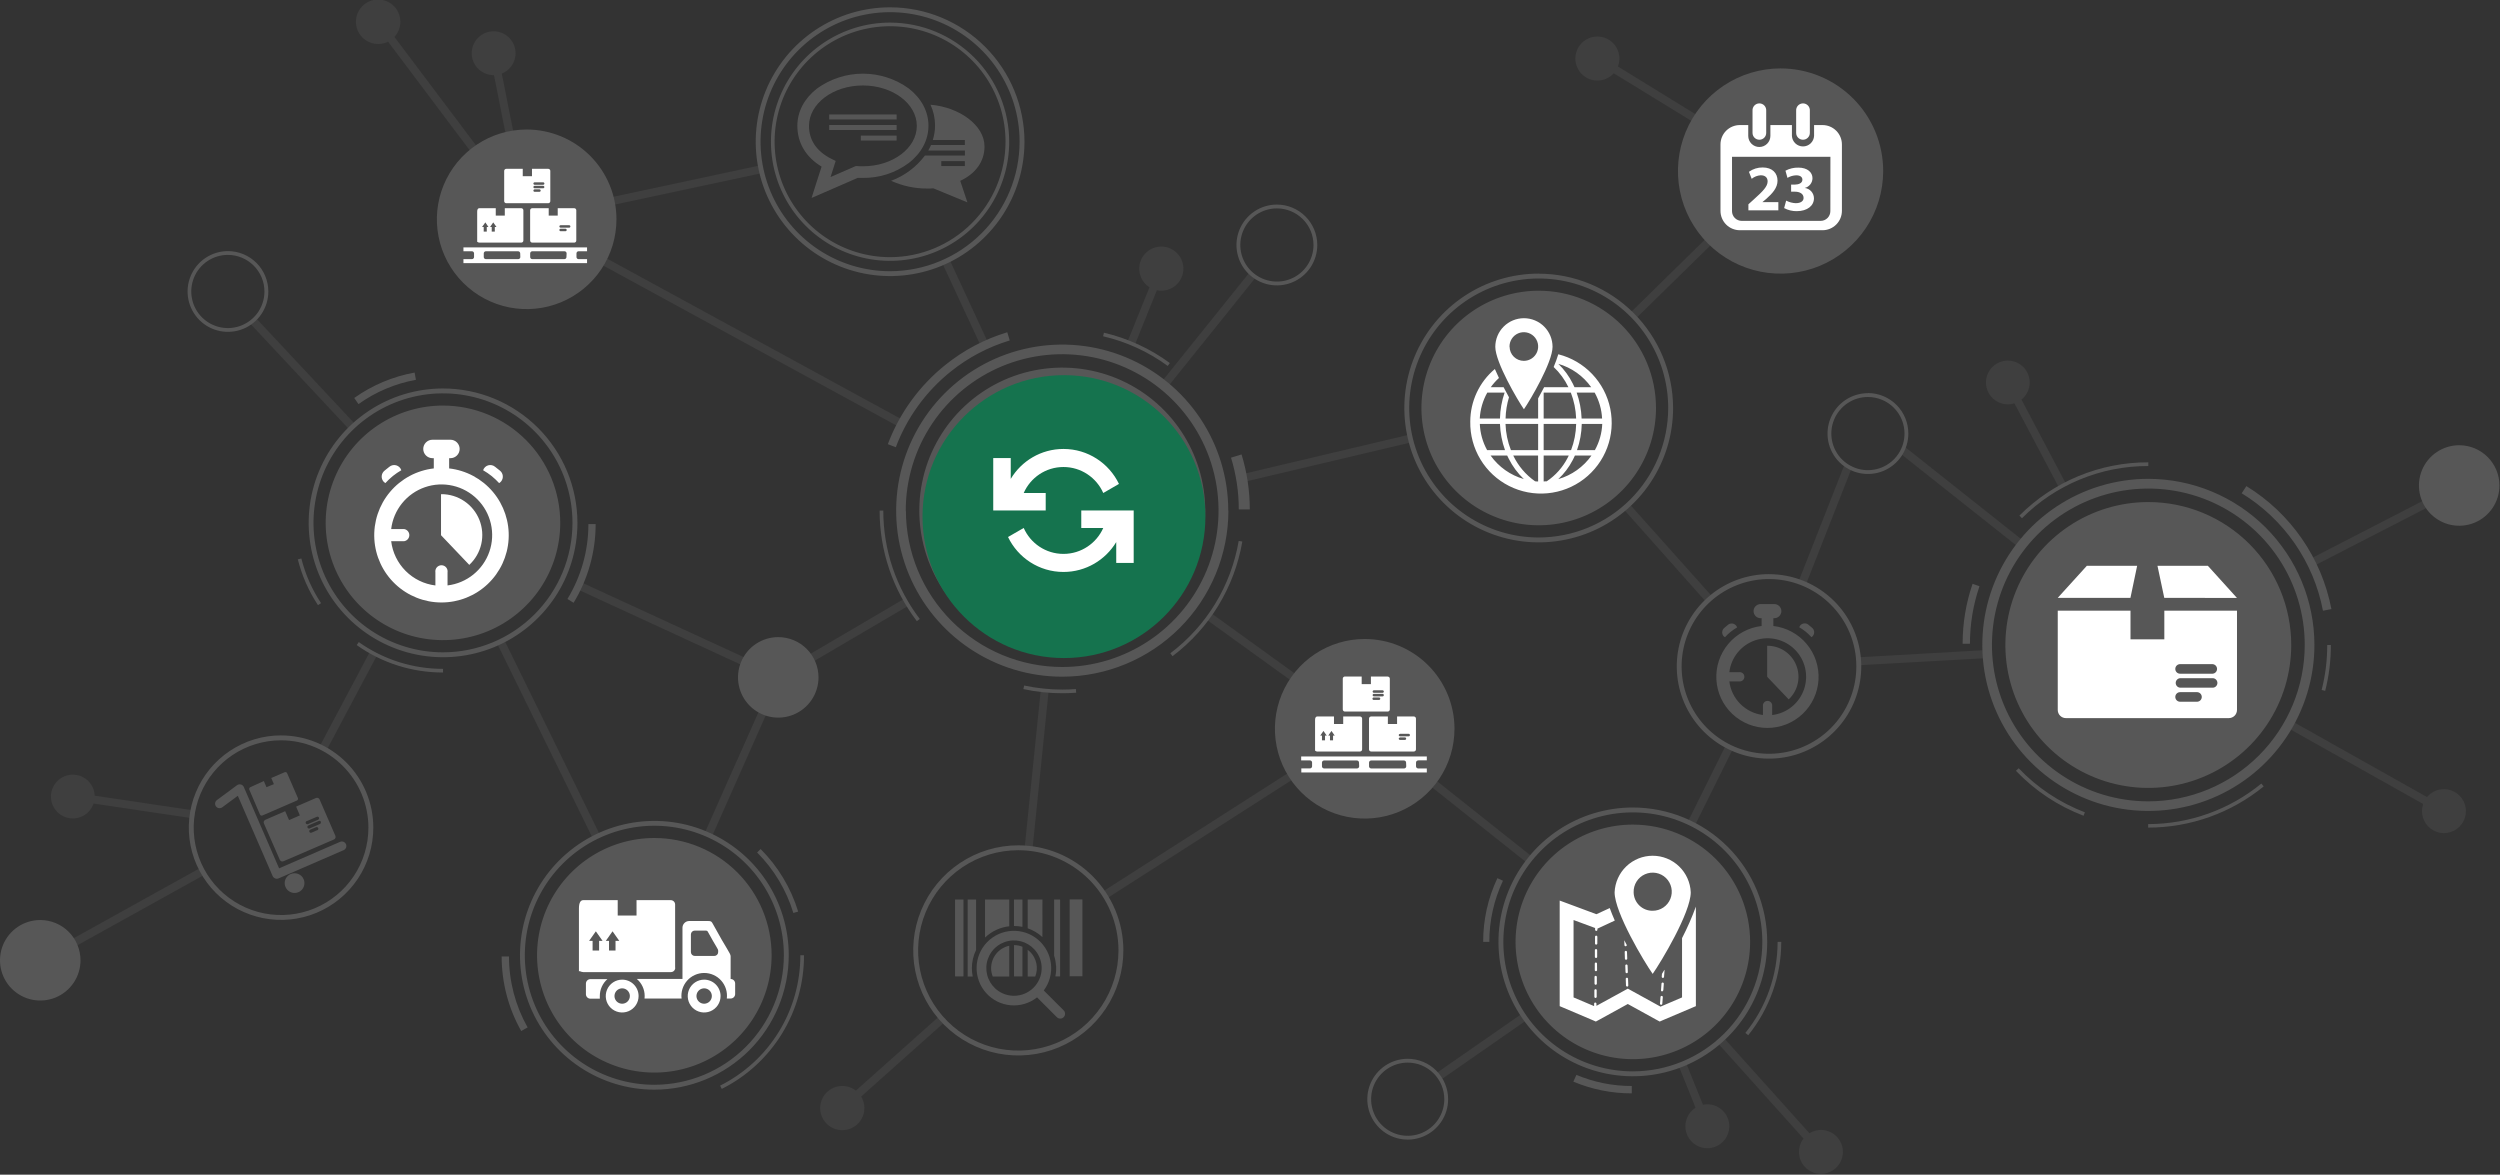 <svg width="813" height="382" viewBox="0 0 813 382" fill="none" xmlns="http://www.w3.org/2000/svg">
<rect x="0" y="0" width="813" height="382" fill="#333333" stroke="none"/>
<g clip-path="url(#clip0_455_14031)">
<path d="M339 224L338.5 223.94L338.45 224.44L333.21 275.77L333.16 276.26H333.65L335.24 276.43L335.73 276.48L335.78 275.98L341.02 224.66L341.07 224.16L340.58 224.11L339 224ZM295.78 196.71L295.53 196.28L294.72 194.91L294.47 194.48L294.04 194.73L253 218.82L188.23 189L187.77 188.79L187.56 189.25L186.9 190.69L186.69 191.14L187.14 191.35L251.39 220.96L229.15 270.96L228.95 271.42L229.41 271.62L230.86 272.27L231.31 272.47L231.52 272.02L254.1 221.23L295.39 197L295.78 196.71ZM170.26 72.13V72.22L170.45 72.32L170.58 72.5L170.66 72.44L292.89 139.12L293.33 139.36L293.57 138.93L294.33 137.53L294.57 137.09L294.13 136.85L175 71.86L247.7 56.32L248.19 56.22L248.09 55.73L247.76 54.18L247.65 53.69L247.16 53.79L172.28 69.79L163.18 23.93C164.828 23.271 166.17 22.021 166.945 20.425C167.721 18.829 167.873 17.001 167.372 15.298C166.871 13.596 165.754 12.141 164.238 11.219C162.722 10.296 160.917 9.973 159.174 10.31C157.432 10.648 155.879 11.623 154.818 13.046C153.756 14.468 153.263 16.235 153.435 18.001C153.607 19.767 154.432 21.405 155.747 22.596C157.063 23.787 158.775 24.444 160.55 24.44H160.64L168.9 66L128.27 12C129.498 10.677 130.187 8.942 130.201 7.137C130.215 5.332 129.554 3.587 128.346 2.245C127.139 0.903 125.473 0.061 123.677 -0.115C121.88 -0.291 120.083 0.212 118.638 1.293C117.193 2.375 116.205 3.959 115.868 5.732C115.532 7.506 115.87 9.341 116.818 10.877C117.766 12.414 119.254 13.54 120.99 14.034C122.727 14.529 124.585 14.356 126.2 13.55L170.2 72.11L170.26 72.13ZM306.2 330.48L305.86 330.11L305.49 330.44L278.33 354.67C276.915 353.567 275.138 353.033 273.349 353.173C271.56 353.313 269.888 354.117 268.661 355.427C267.435 356.737 266.742 358.458 266.72 360.252C266.698 362.047 267.348 363.785 268.542 365.124C269.736 366.464 271.388 367.309 273.173 367.493C274.958 367.677 276.747 367.186 278.189 366.118C279.631 365.05 280.622 363.481 280.966 361.72C281.31 359.959 280.984 358.132 280.05 356.6L307.21 332.37L307.59 332.04L307.25 331.67L306.2 330.48ZM308.71 84.26L308.5 83.81L308 84L306.56 84.67L306.11 84.88L306.32 85.34L319.32 113.28L319.54 113.73L319.99 113.52L321.43 112.85L321.88 112.64L321.67 112.18L308.71 84.26ZM121 211.68L120.56 211.44L120.33 211.88L103.9 242.81L103.66 243.25L104.11 243.49L105.51 244.23L105.95 244.47L106.18 244.03L122.61 213.1L122.85 212.66L122.41 212.42L121 211.68ZM402.52 154.54L402.63 155.03L403 156.57L403.11 157.06L403.6 156.94L459 143.84L459.49 143.72L459.37 143.24L459.01 141.69L458.9 141.2L458.41 141.32L403 154.43L402.52 154.54ZM113.94 140.05L114.31 139.71L115.47 138.63L115.83 138.28L115.49 137.92L83.49 103.71L83.15 103.34L82.79 103.68L81.63 104.77L81.26 105.11L81.6 105.47L113.6 139.69L113.94 140.05ZM377.18 124.88L377.57 125.19L378.81 126.19L379.2 126.51L379.51 126.12L408.12 90.52L408.44 90.13L408.05 89.81L406.81 88.81L406.42 88.49L406.11 88.88L377.5 124.49L377.18 124.88ZM751 184.23L751.23 184.67L751.67 184.44L794 162.66L794.44 162.43L794.22 161.98L793.49 160.57L793.26 160.13L792.81 160.35L750.54 182.14L750.1 182.37L750.33 182.82L751 184.23ZM368.46 112.28L368.92 112.47L369.11 112.01L376.21 94.4C376.678 94.493 377.153 94.539 377.63 94.54C379.36 94.547 381.035 93.93 382.346 92.801C383.657 91.672 384.516 90.108 384.766 88.396C385.015 86.684 384.638 84.939 383.704 83.483C382.77 82.027 381.341 80.957 379.681 80.47C378.021 79.983 376.241 80.112 374.668 80.834C373.095 81.555 371.836 82.82 371.122 84.395C370.407 85.971 370.286 87.752 370.78 89.41C371.274 91.068 372.35 92.492 373.81 93.42L366.71 111L366.52 111.46L366.98 111.65L368.46 112.28ZM65.83 282.44L65.59 282L65.15 282.24L22.05 306.17L21.62 306.41L21.86 306.85L22.63 308.24L22.88 308.68L23.31 308.43L66.41 284.51L66.85 284.27L66.6 283.83L65.83 282.44ZM164 208.14L163.78 207.69L163.33 207.92L161.9 208.62L161.46 208.84L161.68 209.29L192.68 272.45L192.9 272.9L193.35 272.68L194.78 271.98L195.22 271.76L195 271.31L164 208.14ZM646.91 211.87V211.37H646.41L604.26 213.76H603.76V214.25L603.85 215.84V216.34H604.34L646.5 214H647V213.5L646.91 211.87ZM620 145.75L619.61 145.44L619.29 145.83L618.29 147.08L617.98 147.47L618.37 147.78L656.71 178.17L657.1 178.48L657.41 178.09L658.41 176.84L658.72 176.45L658.33 176.14L620 145.75ZM600.38 151.05L599.92 150.87L599.74 151.33L584.88 189.14L584.7 189.61L585.16 189.79L586.64 190.37L587.11 190.56L587.29 190.09L602.15 152.28L602.33 151.81L601.86 151.63L600.38 151.05ZM657.38 129.94C658.766 128.835 659.69 127.252 659.969 125.501C660.249 123.75 659.864 121.958 658.89 120.476C657.917 118.995 656.425 117.93 654.707 117.491C652.99 117.053 651.17 117.272 649.605 118.105C648.04 118.939 646.844 120.327 646.249 121.997C645.655 123.668 645.706 125.5 646.393 127.134C647.08 128.769 648.353 130.088 649.961 130.832C651.57 131.577 653.399 131.694 655.09 131.16L669.53 158.48L669.77 158.92L670.21 158.68L671.61 157.94L672.06 157.71L671.82 157.27L657.38 129.94ZM555.12 196L555.5 195.67L556.69 194.62L557.06 194.28L556.73 193.91L530 164L529.67 163.63L529.3 163.96L528.13 165L527.76 165.33L528.09 165.71L554.79 195.71L555.12 196ZM495.66 329.76L495.38 329.34L494.97 329.63L467.35 348.82L466.94 349.1L467.23 349.51L468.13 350.82L468.42 351.23L468.83 350.95L496.45 331.76L496.86 331.47L496.57 331.06L495.66 329.76ZM530.13 101.76L529.77 102.11L530.12 102.46L531.24 103.6L531.59 103.96L531.94 103.61L579.94 56.61L580.3 56.26L579.95 55.91L579.67 55.62L579.88 55.27L580.14 54.85L579.72 54.58L526.15 21.62C526.468 20.8 526.631 19.929 526.63 19.05C526.633 17.377 526.05 15.756 524.982 14.468C523.914 13.18 522.429 12.306 520.784 11.999C519.139 11.693 517.439 11.971 515.978 12.787C514.518 13.603 513.389 14.904 512.788 16.466C512.187 18.027 512.152 19.75 512.688 21.334C513.225 22.919 514.299 24.266 515.725 25.141C517.151 26.016 518.839 26.364 520.495 26.124C522.151 25.885 523.67 25.073 524.79 23.83L576.95 55.83L530.13 101.76ZM444.93 236.25L444.55 235.98L444.18 235.69L393.78 199.34L393.59 199.2L393.29 199.6L392.37 200.89L392.07 201.3L392.48 201.59L441.48 236.94L358.62 289.94L358.2 290.21L358.47 290.63L359.33 291.97L359.6 292.39L360.02 292.12L443.7 238.55L496.53 280.55L496.92 280.86L497.23 280.47L498.23 279.23L498.54 278.83L498.15 278.52L444.93 236.25ZM561.5 241.84L561.27 242.28L548.86 267.28L548.64 267.73L549.09 267.96L550.51 268.66L550.96 268.88L551.18 268.43L563.6 243.43L563.82 242.98L563.37 242.76L561.94 242.06L561.5 241.84ZM30.43 261.32L62.53 266.09L63.02 266.16L63.09 265.66L63.33 264.09L63.4 263.6L62.91 263.53L30.8 258.76C30.73 256.985 30 255.301 28.753 254.037C27.505 252.773 25.831 252.021 24.057 251.928C22.284 251.835 20.539 252.409 19.167 253.536C17.794 254.663 16.893 256.262 16.639 258.02C16.385 259.778 16.797 261.567 17.794 263.036C18.791 264.506 20.301 265.55 22.029 265.963C23.756 266.376 25.575 266.129 27.129 265.27C28.684 264.411 29.861 263.002 30.43 261.32ZM794.77 256.63C793.721 256.629 792.684 256.858 791.734 257.302C790.783 257.746 789.942 258.394 789.27 259.2L744.79 234.2L744.35 233.96L744.11 234.39L743.33 235.78L743.08 236.21L743.52 236.46L788.01 261.46C787.518 262.893 787.495 264.445 787.942 265.893C788.39 267.34 789.286 268.608 790.501 269.513C791.716 270.418 793.187 270.914 794.701 270.93C796.216 270.945 797.697 270.478 798.93 269.598C800.163 268.717 801.084 267.467 801.56 266.029C802.037 264.591 802.044 263.039 801.581 261.596C801.119 260.153 800.21 258.895 798.985 258.002C797.761 257.11 796.285 256.629 794.77 256.63ZM555.21 359.12C554.733 359.121 554.258 359.168 553.79 359.26L548.33 345.67L548.14 345.21L547.68 345.4L546.21 345.99L545.74 346.18L545.93 346.64L551.39 360.24C549.94 361.164 548.873 362.581 548.384 364.23C547.895 365.878 548.017 367.648 548.729 369.213C549.44 370.779 550.692 372.035 552.256 372.751C553.819 373.467 555.588 373.595 557.238 373.111C558.888 372.628 560.308 371.565 561.237 370.118C562.166 368.671 562.542 366.937 562.295 365.236C562.049 363.534 561.196 361.978 559.895 360.855C558.593 359.731 556.93 359.115 555.21 359.12ZM592.16 367.46C590.843 367.463 589.552 367.83 588.43 368.52L560.43 337.35L560.09 336.98L559.72 337.31L558.54 338.37L558.17 338.71L558.5 339.08L586.5 370.26C585.52 371.54 585.002 373.114 585.031 374.725C585.059 376.337 585.632 377.891 586.656 379.136C587.68 380.381 589.095 381.242 590.671 381.581C592.247 381.919 593.891 381.714 595.336 381C596.78 380.285 597.941 379.102 598.628 377.644C599.315 376.186 599.489 374.539 599.121 372.97C598.753 371.4 597.865 370.002 596.601 369.001C595.337 368.001 593.772 367.458 592.16 367.46Z" fill="#5C5C5C" fill-opacity="0.3"/>
<path d="M500.39 94.54C492.847 94.54 485.473 96.777 479.201 100.968C472.928 105.159 468.04 111.115 465.153 118.084C462.266 125.054 461.511 132.722 462.983 140.121C464.454 147.519 468.087 154.315 473.421 159.649C478.755 164.983 485.551 168.615 492.949 170.087C500.348 171.559 508.016 170.803 514.985 167.917C521.955 165.03 527.911 160.142 532.102 153.869C536.293 147.597 538.53 140.223 538.53 132.68C538.53 122.565 534.512 112.864 527.359 105.711C520.206 98.558 510.505 94.54 500.39 94.54ZM500.39 88.98C491.747 88.98 483.298 91.543 476.112 96.345C468.925 101.147 463.324 107.972 460.016 115.957C456.709 123.942 455.843 132.728 457.53 141.205C459.216 149.682 463.378 157.469 469.489 163.581C475.601 169.692 483.388 173.854 491.865 175.54C500.341 177.226 509.128 176.361 517.113 173.054C525.098 169.746 531.923 164.145 536.725 156.958C541.527 149.772 544.09 141.323 544.09 132.68C544.071 121.098 539.461 109.995 531.269 101.807C523.077 93.619 511.972 89.013 500.39 89V88.98ZM500.39 174.79C492.061 174.79 483.92 172.32 476.995 167.693C470.07 163.066 464.673 156.489 461.485 148.795C458.298 141.1 457.464 132.633 459.089 124.465C460.714 116.296 464.724 108.793 470.614 102.904C476.503 97.014 484.006 93.004 492.175 91.379C500.343 89.754 508.81 90.588 516.505 93.775C524.199 96.963 530.776 102.36 535.403 109.285C540.03 116.21 542.5 124.351 542.5 132.68C542.487 143.844 538.046 154.547 530.152 162.442C522.257 170.336 511.554 174.777 500.39 174.79Z" fill="#575757"/>
<path d="M698.63 163.27C689.437 163.27 680.451 165.996 672.807 171.103C665.164 176.21 659.206 183.47 655.688 191.963C652.17 200.456 651.25 209.801 653.043 218.818C654.837 227.834 659.263 236.116 665.764 242.616C672.264 249.116 680.546 253.543 689.562 255.337C698.579 257.13 707.924 256.21 716.417 252.692C724.91 249.174 732.17 243.216 737.277 235.573C742.384 227.929 745.11 218.943 745.11 209.75C745.11 197.423 740.213 185.6 731.496 176.884C722.78 168.167 710.957 163.27 698.63 163.27ZM698.63 151.55V150.35C690.846 150.329 683.134 151.848 675.939 154.821C668.745 157.793 662.209 162.16 656.71 167.67L657.55 168.52C662.938 163.12 669.343 158.84 676.393 155.927C683.444 153.015 691.002 151.527 698.63 151.55ZM638.25 209.35H640.63C640.621 202.985 641.668 196.662 643.73 190.64L641.48 189.86C639.331 196.133 638.239 202.719 638.25 209.35ZM655.58 250.66C661.73 257.114 669.248 262.109 677.58 265.28L678 264.17C669.851 261.051 662.5 256.156 656.48 249.84L655.58 250.66ZM698.58 267.95V269.14C712.271 269.129 725.539 264.4 736.15 255.75L735.39 254.82C725.019 263.313 712.035 267.968 698.63 268L698.58 267.95ZM755 224.37L756.15 224.67C757.392 219.794 758.013 214.781 758 209.75H756.81C756.827 214.68 756.219 219.593 755 224.37ZM755.45 198.6L758.18 198.08C756.599 189.857 753.324 182.054 748.561 175.168C743.799 168.281 737.655 162.461 730.52 158.08L729 160.41C735.819 164.588 741.692 170.142 746.242 176.718C750.793 183.293 753.923 190.746 755.43 198.6H755.45ZM698.65 155.72C687.97 155.72 677.53 158.887 668.649 164.82C659.769 170.754 652.848 179.188 648.761 189.055C644.673 198.922 643.604 209.78 645.688 220.255C647.771 230.73 652.914 240.352 660.466 247.904C668.018 255.456 677.64 260.599 688.115 262.682C698.59 264.766 709.448 263.696 719.315 259.609C729.182 255.522 737.616 248.601 743.549 239.721C749.483 230.84 752.65 220.4 752.65 209.72C752.626 195.402 746.927 181.678 736.8 171.555C726.674 161.433 712.948 155.738 698.63 155.72H698.65ZM698.65 260.6C688.59 260.602 678.755 257.62 670.39 252.033C662.025 246.445 655.504 238.502 651.653 229.208C647.803 219.914 646.795 209.687 648.757 199.82C650.719 189.953 655.563 180.89 662.677 173.776C669.79 166.663 678.853 161.819 688.72 159.857C698.587 157.894 708.814 158.903 718.108 162.753C727.402 166.604 735.345 173.124 740.933 181.49C746.521 189.855 749.502 199.69 749.5 209.75C749.484 223.235 744.119 236.162 734.582 245.696C725.045 255.229 712.115 260.589 698.63 260.6H698.65Z" fill="#575757"/>
<path d="M603.68 216.71C603.682 223.283 601.404 229.654 597.236 234.736C593.067 239.818 587.265 243.297 580.818 244.581C574.371 245.864 567.679 244.873 561.882 241.775C556.084 238.677 551.54 233.665 549.024 227.593C546.508 221.52 546.175 214.763 548.083 208.473C549.991 202.182 554.02 196.748 559.486 193.096C564.951 189.444 571.514 187.8 578.055 188.445C584.597 189.089 590.712 191.982 595.36 196.63C598.006 199.26 600.104 202.39 601.532 205.836C602.96 209.283 603.69 212.979 603.68 216.71ZM575.28 186.71C568.339 186.711 561.613 189.118 556.249 193.522C550.884 197.926 547.212 204.054 545.859 210.862C544.506 217.67 545.556 224.736 548.829 230.857C552.102 236.978 557.396 241.774 563.809 244.429C570.222 247.084 577.358 247.433 583.999 245.416C590.641 243.4 596.378 239.143 600.232 233.37C604.087 227.598 605.821 220.668 605.138 213.761C604.456 206.853 601.4 200.396 596.49 195.49C590.862 189.871 583.233 186.716 575.28 186.72V186.71Z" fill="#575757"/>
<path d="M119.81 269.15C119.812 274.769 118.147 280.263 115.027 284.936C111.906 289.61 107.47 293.253 102.279 295.404C97.088 297.556 91.375 298.12 85.864 297.025C80.352 295.93 75.289 293.225 71.315 289.252C67.34 285.28 64.634 280.217 63.536 274.706C62.44 269.195 63.002 263.482 65.151 258.29C67.302 253.098 70.943 248.661 75.615 245.539C80.287 242.416 85.781 240.75 91.4 240.75C98.93 240.76 106.148 243.756 111.474 249.079C116.799 254.403 119.797 261.62 119.81 269.15ZM91.4 239.15C85.466 239.15 79.666 240.909 74.733 244.206C69.799 247.502 65.954 252.188 63.684 257.669C61.413 263.151 60.819 269.183 61.976 275.003C63.134 280.822 65.991 286.168 70.187 290.363C74.382 294.559 79.728 297.416 85.547 298.573C91.367 299.731 97.399 299.137 102.88 296.866C108.362 294.596 113.048 290.75 116.344 285.817C119.64 280.884 121.4 275.083 121.4 269.15C121.397 261.195 118.235 253.567 112.61 247.943C106.984 242.319 99.355 239.16 91.4 239.16V239.15Z" fill="#575757"/>
<path d="M212.8 272.52C205.256 272.518 197.88 274.753 191.607 278.944C185.333 283.134 180.443 289.09 177.555 296.06C174.667 303.029 173.911 310.699 175.382 318.098C176.854 325.498 180.486 332.294 185.821 337.629C191.155 342.964 197.952 346.596 205.352 348.068C212.751 349.539 220.42 348.783 227.39 345.895C234.36 343.007 240.316 338.117 244.506 331.843C248.696 325.57 250.932 318.194 250.93 310.65C250.93 300.537 246.913 290.839 239.762 283.688C232.611 276.537 222.913 272.52 212.8 272.52ZM260.27 310.65C260.295 319.445 257.866 328.072 253.257 335.562C248.649 343.052 242.042 349.108 234.18 353.05L234.72 354.11C242.779 350.071 249.551 343.863 254.275 336.185C258.999 328.508 261.487 319.664 261.46 310.65H260.27ZM259.56 296.44C257.215 288.763 253.022 281.779 247.35 276.1L246.22 277.23C251.699 282.722 255.744 289.477 258 296.9L259.56 296.44ZM163.14 311.05C163.136 319.543 165.327 327.893 169.5 335.29L171.58 334.12C167.61 327.079 165.522 319.133 165.52 311.05H163.14ZM256.5 310.65C256.498 302.007 253.933 293.559 249.13 286.374C244.327 279.189 237.502 273.59 229.516 270.284C221.531 266.978 212.745 266.114 204.268 267.801C195.792 269.488 188.006 273.651 181.896 279.763C175.785 285.875 171.624 293.662 169.939 302.138C168.253 310.615 169.119 319.401 172.427 327.386C175.735 335.37 181.336 342.195 188.523 346.996C195.709 351.797 204.157 354.36 212.8 354.36C224.388 354.347 235.497 349.737 243.689 341.542C251.882 333.348 256.489 322.238 256.5 310.65ZM212.8 352.77C204.469 352.772 196.324 350.303 189.397 345.676C182.469 341.049 177.068 334.472 173.879 326.776C170.689 319.079 169.854 310.61 171.478 302.439C173.102 294.268 177.113 286.762 183.003 280.87C188.893 274.979 196.398 270.966 204.569 269.34C212.74 267.714 221.209 268.548 228.906 271.735C236.603 274.923 243.182 280.322 247.811 287.248C252.439 294.175 254.91 302.319 254.91 310.65C254.897 321.815 250.456 332.519 242.562 340.415C234.668 348.311 223.965 352.754 212.8 352.77Z" fill="#575757"/>
<path d="M531 268.16C523.457 268.16 516.083 270.397 509.811 274.588C503.538 278.778 498.65 284.735 495.763 291.704C492.876 298.673 492.121 306.342 493.593 313.741C495.064 321.139 498.697 327.935 504.031 333.269C509.365 338.603 516.161 342.235 523.559 343.707C530.958 345.179 538.626 344.423 545.595 341.537C552.565 338.65 558.521 333.761 562.712 327.489C566.903 321.217 569.14 313.843 569.14 306.3C569.14 296.184 565.122 286.483 557.969 279.331C550.816 272.178 541.115 268.16 531 268.16ZM486.95 285.58C483.892 292.058 482.314 299.136 482.33 306.3H484.33C484.312 299.426 485.826 292.635 488.76 286.42L486.95 285.58ZM511.65 351.75C517.664 354.279 524.125 355.574 530.65 355.56V353.17C524.468 353.178 518.348 351.947 512.65 349.55L511.65 351.75ZM578.08 306.3C578.072 317.074 574.373 327.521 567.6 335.9L568.53 336.65C575.468 328.055 579.258 317.346 579.27 306.3H578.08ZM531 262.6C522.357 262.6 513.908 265.163 506.722 269.965C499.535 274.766 493.934 281.591 490.626 289.577C487.319 297.562 486.453 306.348 488.14 314.825C489.826 323.302 493.988 331.089 500.099 337.2C506.211 343.312 513.998 347.474 522.475 349.16C530.951 350.846 539.738 349.981 547.723 346.673C555.708 343.366 562.533 337.765 567.335 330.578C572.137 323.392 574.7 314.943 574.7 306.3C574.689 294.713 570.082 283.604 561.889 275.411C553.696 267.218 542.587 262.61 531 262.6ZM531 348.41C522.671 348.41 514.53 345.94 507.605 341.313C500.68 336.686 495.283 330.109 492.095 322.415C488.908 314.72 488.074 306.253 489.699 298.085C491.324 289.916 495.335 282.413 501.224 276.524C507.113 270.634 514.616 266.624 522.785 264.999C530.953 263.374 539.42 264.208 547.115 267.395C554.809 270.583 561.386 275.98 566.013 282.905C570.64 289.83 573.11 297.971 573.11 306.3C573.097 317.464 568.656 328.167 560.762 336.061C552.867 343.956 542.164 348.397 531 348.41Z" fill="#575757"/>
<path d="M289.46 2.38C280.817 2.38 272.368 4.943 265.182 9.745C257.995 14.546 252.394 21.372 249.086 29.357C245.779 37.342 244.914 46.128 246.6 54.605C248.286 63.082 252.448 70.869 258.559 76.981C264.671 83.092 272.458 87.254 280.935 88.94C289.412 90.626 298.198 89.761 306.183 86.453C314.168 83.146 320.993 77.545 325.795 70.358C330.597 63.172 333.16 54.723 333.16 46.08C333.147 34.494 328.538 23.386 320.346 15.194C312.153 7.001 301.046 2.393 289.46 2.38ZM289.46 88.2C281.129 88.202 272.985 85.733 266.057 81.106C259.129 76.479 253.729 69.902 250.539 62.205C247.35 54.509 246.514 46.04 248.138 37.869C249.762 29.698 253.773 22.192 259.663 16.3C265.553 10.409 273.058 6.396 281.229 4.77C289.4 3.144 297.869 3.977 305.566 7.165C313.263 10.353 319.842 15.751 324.471 22.678C329.099 29.605 331.57 37.749 331.57 46.08C331.557 57.245 327.116 67.949 319.222 75.845C311.328 83.741 300.625 88.184 289.46 88.2ZM289.46 7.35C281.797 7.348 274.306 9.619 267.933 13.875C261.561 18.131 256.594 24.181 253.661 31.26C250.727 38.339 249.959 46.13 251.454 53.645C252.948 61.161 256.638 68.065 262.057 73.483C267.475 78.902 274.379 82.591 281.895 84.086C289.41 85.581 297.201 84.812 304.28 81.879C311.359 78.946 317.409 73.979 321.665 67.606C325.921 61.234 328.192 53.743 328.19 46.08C328.177 35.812 324.092 25.969 316.832 18.708C309.571 11.448 299.728 7.363 289.46 7.35ZM289.46 83.63C282.033 83.632 274.772 81.431 268.596 77.306C262.419 73.182 257.605 67.318 254.761 60.457C251.918 53.595 251.173 46.045 252.62 38.76C254.068 31.476 257.644 24.784 262.895 19.532C268.146 14.279 274.836 10.702 282.121 9.252C289.405 7.802 296.956 8.545 303.817 11.387C310.679 14.229 316.545 19.042 320.671 25.217C324.798 31.392 327 38.653 327 46.08C326.992 56.035 323.035 65.579 315.997 72.619C308.959 79.659 299.415 83.619 289.46 83.63Z" fill="#575757"/>
<path d="M363.73 309.06C363.732 315.504 361.823 321.804 358.244 327.163C354.665 332.522 349.578 336.7 343.625 339.167C337.672 341.634 331.121 342.281 324.8 341.025C318.48 339.769 312.673 336.667 308.116 332.111C303.559 327.555 300.455 321.75 299.197 315.43C297.939 309.109 298.583 302.558 301.049 296.604C303.515 290.651 307.691 285.562 313.048 281.981C318.406 278.401 324.706 276.49 331.15 276.49C339.787 276.498 348.067 279.932 354.175 286.038C360.283 292.144 363.719 300.423 363.73 309.06ZM331.15 274.9C324.391 274.9 317.785 276.904 312.165 280.659C306.546 284.414 302.166 289.752 299.58 295.996C296.994 302.24 296.318 309.111 297.637 315.74C298.957 322.368 302.212 328.457 306.992 333.235C311.771 338.014 317.861 341.267 324.49 342.585C331.119 343.902 337.99 343.224 344.233 340.636C350.477 338.048 355.813 333.667 359.566 328.046C363.32 322.426 365.322 315.819 365.32 309.06C365.309 300.002 361.706 291.318 355.3 284.913C348.893 278.509 340.208 274.908 331.15 274.9Z" fill="#575757"/>
<path d="M144.06 131.89C136.515 131.888 129.139 134.124 122.865 138.315C116.591 142.506 111.701 148.464 108.813 155.434C105.926 162.405 105.171 170.076 106.644 177.476C108.117 184.875 111.752 191.672 117.088 197.006C122.425 202.34 129.223 205.971 136.624 207.44C144.025 208.909 151.695 208.15 158.664 205.259C165.633 202.368 171.589 197.475 175.776 191.199C179.964 184.922 182.196 177.545 182.19 170C182.182 159.891 178.162 150.2 171.012 143.054C163.862 135.908 154.169 131.893 144.06 131.89ZM135.26 123.51L134.83 121.16C127.759 122.435 121.056 125.256 115.2 129.42L116.58 131.42C122.145 127.434 128.525 124.732 135.26 123.51ZM96.85 181.91C98.181 187.208 100.399 192.242 103.41 196.8L104.41 196.15C101.468 191.703 99.301 186.791 98 181.62L96.85 181.91ZM116 209.78C124.204 215.602 134.02 218.72 144.08 218.7V217.51C134.264 217.532 124.686 214.49 116.68 208.81L116 209.78ZM191.35 170.43C191.357 179.022 188.997 187.45 184.53 194.79L186.53 196.03C191.227 188.317 193.708 179.46 193.7 170.43H191.35ZM144.08 126.33C135.437 126.33 126.988 128.893 119.802 133.695C112.615 138.497 107.014 145.322 103.707 153.307C100.399 161.292 99.534 170.078 101.22 178.555C102.906 187.032 107.068 194.819 113.18 200.93C119.291 207.042 127.078 211.204 135.555 212.89C144.032 214.576 152.818 213.711 160.803 210.403C168.788 207.096 175.614 201.495 180.415 194.308C185.217 187.122 187.78 178.673 187.78 170.03C187.767 158.441 183.156 147.33 174.959 139.137C166.762 130.944 155.649 126.338 144.06 126.33H144.08ZM144.08 212.14C135.752 212.144 127.61 209.678 120.683 205.055C113.756 200.432 108.355 193.858 105.164 186.165C101.973 178.473 101.134 170.007 102.755 161.838C104.375 153.669 108.381 146.164 114.266 140.271C120.152 134.379 127.652 130.364 135.819 128.734C143.986 127.104 152.453 127.933 160.149 131.115C167.846 134.297 174.426 139.69 179.057 146.611C183.689 153.532 186.164 161.672 186.17 170C186.165 181.169 181.727 191.88 173.832 199.781C165.937 207.682 155.229 212.127 144.06 212.14H144.08Z" fill="#575757"/>
<path d="M391.94 166.05C391.942 156.854 389.217 147.864 384.109 140.218C379.002 132.571 371.741 126.611 363.246 123.091C354.75 119.571 345.402 118.649 336.383 120.443C327.364 122.236 319.079 126.664 312.577 133.166C306.074 139.669 301.646 147.953 299.853 156.973C298.059 165.992 298.981 175.34 302.501 183.835C306.021 192.331 311.981 199.591 319.628 204.699C327.275 209.807 336.264 212.532 345.46 212.53C351.564 212.53 357.608 211.328 363.247 208.992C368.886 206.656 374.01 203.232 378.326 198.916C382.642 194.6 386.066 189.476 388.402 183.837C390.738 178.198 391.94 172.154 391.94 166.05ZM309.24 120.78C314.916 116.234 321.409 112.815 328.37 110.71L327.56 108.05C320.263 110.255 313.457 113.84 307.51 118.61C299.036 125.372 292.545 134.296 288.72 144.44L291.32 145.44C294.967 135.758 301.158 127.239 309.24 120.78ZM287.24 166.05H286.05C286.038 179.036 290.293 191.667 298.16 202L299.11 201.28C291.403 191.161 287.236 178.789 287.25 166.07L287.24 166.05ZM345.45 224.25C341.282 224.248 337.125 223.806 333.05 222.93L332.8 224.09C336.956 224.991 341.197 225.443 345.45 225.44C346.95 225.44 348.45 225.38 349.97 225.27L349.88 224.08C348.43 224.19 346.93 224.25 345.46 224.25H345.45ZM380.59 212.44L381.31 213.39C393.348 204.309 401.464 190.974 404 176.11L402.82 175.91C400.342 190.474 392.393 203.541 380.6 212.44H380.59ZM406.43 165.65C406.431 159.593 405.528 153.57 403.75 147.78L400.33 148.83C402.004 154.279 402.853 159.949 402.85 165.65H406.43ZM380.43 118.06C374.026 113.359 366.736 110.005 359 108.2L358.73 109.36C366.315 111.123 373.465 114.402 379.75 119L380.43 118.06ZM399.43 166.06C399.43 155.38 396.263 144.939 390.329 136.059C384.396 127.179 375.962 120.257 366.095 116.17C356.228 112.083 345.37 111.014 334.895 113.097C324.42 115.181 314.798 120.324 307.246 127.876C299.694 135.428 294.551 145.05 292.468 155.525C290.384 166 291.453 176.857 295.541 186.725C299.628 196.592 306.549 205.026 315.429 210.959C324.31 216.893 334.75 220.06 345.43 220.06C359.755 220.049 373.49 214.357 383.623 204.231C393.756 194.106 399.459 180.375 399.48 166.05L399.43 166.06ZM294.55 166.06C294.548 156 297.529 146.166 303.117 137.801C308.704 129.436 316.647 122.915 325.94 119.064C335.233 115.213 345.46 114.205 355.326 116.166C365.193 118.127 374.256 122.97 381.37 130.083C388.484 137.195 393.329 146.258 395.292 156.124C397.255 165.99 396.249 176.217 392.4 185.511C388.55 194.805 382.032 202.749 373.667 208.338C365.303 213.927 355.47 216.91 345.41 216.91C331.934 216.883 319.018 211.515 309.494 201.981C299.969 192.447 294.613 179.526 294.6 166.05L294.55 166.06Z" fill="#575757"/>
<circle cx="346" cy="168" r="46" fill="#15734E"/>
<path d="M473 237C473 242.775 471.288 248.421 468.079 253.222C464.87 258.024 460.31 261.767 454.974 263.977C449.639 266.187 443.768 266.765 438.103 265.639C432.439 264.512 427.236 261.731 423.153 257.647C419.069 253.564 416.288 248.361 415.161 242.696C414.034 237.032 414.613 231.161 416.823 225.825C419.033 220.49 422.776 215.929 427.577 212.721C432.379 209.512 438.025 207.8 443.8 207.8C451.544 207.8 458.972 210.876 464.448 216.352C469.924 221.828 473 229.255 473 237Z" fill="#575757"/>
<path d="M266.18 220.28C266.18 222.869 265.412 225.4 263.974 227.552C262.536 229.705 260.491 231.383 258.099 232.374C255.707 233.364 253.075 233.624 250.536 233.118C247.997 232.613 245.665 231.367 243.834 229.536C242.003 227.705 240.757 225.373 240.252 222.834C239.746 220.294 240.006 217.662 240.996 215.271C241.987 212.879 243.665 210.834 245.818 209.396C247.97 207.958 250.501 207.19 253.09 207.19C256.561 207.193 259.889 208.573 262.343 211.027C264.797 213.481 266.177 216.809 266.18 220.28Z" fill="#575757"/>
<path d="M200.47 71.32C200.47 77.095 198.758 82.741 195.549 87.543C192.34 92.344 187.78 96.087 182.444 98.297C177.109 100.507 171.238 101.085 165.573 99.959C159.909 98.832 154.706 96.051 150.623 91.967C146.539 87.884 143.758 82.681 142.631 77.016C141.504 71.352 142.083 65.481 144.293 60.145C146.503 54.81 150.246 50.249 155.047 47.041C159.849 43.832 165.495 42.12 171.27 42.12C179.014 42.12 186.442 45.196 191.918 50.672C197.394 56.148 200.47 63.576 200.47 71.32Z" fill="#575757"/>
<path d="M612.41 55.62C612.41 62.218 610.454 68.668 606.789 74.155C603.124 79.642 597.915 83.919 591.819 86.446C585.724 88.973 579.017 89.636 572.544 88.352C566.072 87.067 560.126 83.893 555.458 79.23C550.789 74.567 547.608 68.625 546.316 62.154C545.024 55.684 545.679 48.976 548.199 42.877C550.718 36.779 554.989 31.565 560.471 27.893C565.954 24.221 572.402 22.258 579 22.25C583.385 22.244 587.729 23.104 591.782 24.778C595.836 26.453 599.519 28.91 602.622 32.01C605.725 35.109 608.186 38.789 609.866 42.84C611.545 46.892 612.41 51.234 612.41 55.62Z" fill="#575757"/>
<path d="M26.18 312.28C26.18 314.869 25.412 317.4 23.974 319.552C22.536 321.705 20.491 323.383 18.099 324.374C15.707 325.364 13.075 325.623 10.536 325.118C7.997 324.613 5.665 323.367 3.834 321.536C2.003 319.705 0.757 317.373 0.252 314.834C-0.254 312.294 0.006 309.662 0.996 307.271C1.987 304.879 3.665 302.834 5.818 301.396C7.97 299.958 10.501 299.19 13.09 299.19C16.561 299.193 19.889 300.573 22.343 303.027C24.797 305.481 26.177 308.809 26.18 312.28Z" fill="#575757"/>
<path d="M812.82 157.88C812.82 160.469 812.052 163 810.614 165.152C809.176 167.305 807.131 168.983 804.739 169.973C802.348 170.964 799.716 171.223 797.176 170.718C794.637 170.213 792.305 168.967 790.474 167.136C788.643 165.305 787.397 162.973 786.892 160.434C786.387 157.894 786.646 155.262 787.637 152.87C788.627 150.479 790.305 148.434 792.458 146.996C794.61 145.558 797.141 144.79 799.73 144.79C803.202 144.79 806.531 146.169 808.986 148.624C811.441 151.079 812.82 154.408 812.82 157.88Z" fill="#575757"/>
<path d="M469.69 357.46C469.69 359.813 468.992 362.114 467.684 364.071C466.377 366.028 464.518 367.553 462.344 368.454C460.169 369.355 457.777 369.59 455.468 369.131C453.16 368.672 451.04 367.539 449.375 365.874C447.711 364.21 446.578 362.09 446.119 359.781C445.659 357.473 445.895 355.08 446.796 352.906C447.696 350.731 449.222 348.873 451.179 347.565C453.136 346.258 455.436 345.56 457.79 345.56C460.945 345.562 463.97 346.817 466.202 349.048C468.433 351.279 469.687 354.305 469.69 357.46ZM457.79 344.32C455.191 344.32 452.651 345.09 450.49 346.534C448.329 347.978 446.645 350.03 445.65 352.431C444.656 354.832 444.395 357.474 444.902 360.023C445.409 362.572 446.661 364.914 448.499 366.751C450.336 368.589 452.677 369.84 455.226 370.347C457.775 370.854 460.417 370.594 462.818 369.6C465.219 368.605 467.272 366.921 468.715 364.76C470.159 362.599 470.93 360.059 470.93 357.46C470.927 353.976 469.542 350.635 467.078 348.171C464.615 345.708 461.274 344.322 457.79 344.32Z" fill="#575757"/>
<path d="M619.35 141C619.35 143.354 618.652 145.655 617.344 147.612C616.036 149.569 614.177 151.095 612.002 151.995C609.827 152.895 607.433 153.13 605.125 152.67C602.816 152.21 600.696 151.076 599.032 149.411C597.368 147.746 596.236 145.624 595.778 143.315C595.319 141.006 595.557 138.613 596.459 136.439C597.361 134.265 598.888 132.407 600.846 131.1C602.804 129.794 605.106 129.098 607.46 129.1C610.614 129.102 613.639 130.357 615.868 132.589C618.098 134.82 619.35 137.845 619.35 141ZM607.46 127.86C604.861 127.858 602.319 128.627 600.157 130.069C597.995 131.512 596.309 133.564 595.313 135.964C594.317 138.365 594.055 141.008 594.561 143.557C595.067 146.107 596.318 148.449 598.155 150.288C599.992 152.126 602.334 153.379 604.883 153.887C607.432 154.394 610.075 154.135 612.476 153.141C614.878 152.146 616.931 150.462 618.375 148.301C619.819 146.14 620.59 143.599 620.59 141C620.595 137.511 619.215 134.163 616.753 131.692C614.291 129.221 610.949 127.828 607.46 127.82V127.86Z" fill="#575757"/>
<path d="M427.15 79.67C427.15 82.023 426.452 84.324 425.145 86.281C423.837 88.238 421.978 89.763 419.804 90.664C417.63 91.565 415.237 91.8 412.929 91.341C410.62 90.882 408.5 89.749 406.836 88.084C405.171 86.42 404.038 84.3 403.579 81.991C403.12 79.683 403.355 77.29 404.256 75.116C405.157 72.941 406.682 71.083 408.639 69.775C410.596 68.468 412.897 67.77 415.25 67.77C418.405 67.772 421.431 69.027 423.662 71.258C425.893 73.489 427.147 76.514 427.15 79.67ZM415.25 66.53C412.651 66.528 410.109 67.297 407.947 68.739C405.785 70.182 404.099 72.234 403.103 74.634C402.107 77.035 401.845 79.678 402.351 82.227C402.857 84.777 404.108 87.119 405.945 88.958C407.782 90.796 410.124 92.049 412.673 92.557C415.222 93.064 417.865 92.805 420.266 91.811C422.668 90.816 424.721 89.132 426.165 86.971C427.609 84.81 428.38 82.269 428.38 79.67C428.377 76.187 426.994 72.848 424.532 70.385C422.071 67.921 418.733 66.535 415.25 66.53Z" fill="#575757"/>
<path d="M86 94.79C86 97.144 85.302 99.444 83.995 101.401C82.687 103.358 80.828 104.883 78.654 105.784C76.48 106.685 74.087 106.92 71.778 106.461C69.47 106.002 67.35 104.869 65.685 103.204C64.021 101.54 62.888 99.42 62.429 97.112C61.969 94.803 62.205 92.41 63.106 90.236C64.007 88.061 65.532 86.203 67.489 84.895C69.446 83.588 71.746 82.89 74.1 82.89C77.254 82.895 80.278 84.151 82.509 86.381C84.739 88.612 85.995 91.635 86 94.79ZM74.12 81.66C71.524 81.662 68.986 82.434 66.828 83.878C64.67 85.322 62.989 87.373 61.997 89.772C61.004 92.172 60.746 94.811 61.254 97.358C61.761 99.904 63.013 102.242 64.849 104.078C66.686 105.913 69.025 107.163 71.572 107.668C74.119 108.174 76.758 107.914 79.157 106.919C81.556 105.925 83.606 104.243 85.048 102.084C86.49 99.924 87.26 97.386 87.26 94.79C87.257 91.307 85.872 87.967 83.408 85.505C80.944 83.043 77.603 81.66 74.12 81.66Z" fill="#575757"/>
<path d="M727.46 194.45L718 184H701.61L703.82 194.42L727.46 194.45ZM703.84 207.9H692.84V198.6H669.18V230.88C669.18 231.583 669.459 232.257 669.956 232.754C670.453 233.251 671.127 233.53 671.83 233.53H724.83C725.531 233.527 726.203 233.247 726.698 232.75C727.192 232.254 727.47 231.581 727.47 230.88V198.6H703.84V207.9ZM709.09 215.98H719.55C719.941 216.011 720.306 216.189 720.572 216.477C720.838 216.765 720.985 217.143 720.985 217.535C720.985 217.927 720.838 218.305 720.572 218.593C720.306 218.881 719.941 219.059 719.55 219.09H709.09C708.876 219.107 708.66 219.08 708.456 219.009C708.252 218.939 708.066 218.827 707.907 218.681C707.749 218.535 707.623 218.358 707.536 218.161C707.45 217.963 707.405 217.75 707.405 217.535C707.405 217.32 707.45 217.107 707.536 216.909C707.623 216.712 707.749 216.535 707.907 216.389C708.066 216.243 708.252 216.131 708.456 216.061C708.66 215.99 708.876 215.963 709.09 215.98ZM709.09 220.54H719.55C719.961 220.54 720.355 220.703 720.646 220.994C720.937 221.285 721.1 221.679 721.1 222.09C721.1 222.501 720.937 222.895 720.646 223.186C720.355 223.477 719.961 223.64 719.55 223.64H709.09C708.679 223.64 708.285 223.477 707.994 223.186C707.703 222.895 707.54 222.501 707.54 222.09C707.54 221.679 707.703 221.285 707.994 220.994C708.285 220.703 708.679 220.54 709.09 220.54ZM709.09 225.09H714.58C714.971 225.121 715.336 225.299 715.602 225.587C715.868 225.875 716.015 226.253 716.015 226.645C716.015 227.037 715.868 227.415 715.602 227.703C715.336 227.991 714.971 228.169 714.58 228.2H709.09C708.876 228.217 708.66 228.19 708.456 228.119C708.252 228.049 708.066 227.937 707.907 227.791C707.749 227.645 707.623 227.468 707.536 227.271C707.45 227.073 707.405 226.86 707.405 226.645C707.405 226.43 707.45 226.217 707.536 226.019C707.623 225.822 707.749 225.645 707.907 225.499C708.066 225.353 708.252 225.241 708.456 225.171C708.66 225.1 708.876 225.073 709.09 225.09ZM695 184H678.64L669.18 194.42H692.82L695 184Z" fill="white"/>
<path d="M178.44 67.71H173.08C172.9 67.71 172.727 67.782 172.599 67.909C172.472 68.037 172.4 68.21 172.4 68.39V78.22C172.4 78.309 172.418 78.398 172.452 78.48C172.486 78.563 172.536 78.638 172.599 78.701C172.662 78.764 172.737 78.814 172.82 78.848C172.902 78.882 172.991 78.9 173.08 78.9H186.73C186.82 78.901 186.909 78.885 186.992 78.851C187.075 78.817 187.15 78.767 187.214 78.704C187.277 78.64 187.327 78.565 187.361 78.482C187.395 78.399 187.411 78.31 187.41 78.22V68.39C187.411 68.3 187.395 68.211 187.361 68.128C187.327 68.045 187.277 67.97 187.214 67.906C187.15 67.843 187.075 67.793 186.992 67.759C186.909 67.725 186.82 67.709 186.73 67.71H181.37V70.12H178.44V67.71ZM182.31 73.24H185.09C185.142 73.24 185.194 73.25 185.243 73.27C185.292 73.29 185.336 73.32 185.373 73.357C185.41 73.394 185.439 73.438 185.46 73.487C185.48 73.535 185.49 73.587 185.49 73.64C185.49 73.692 185.48 73.745 185.46 73.793C185.439 73.842 185.41 73.886 185.373 73.923C185.336 73.96 185.292 73.989 185.243 74.01C185.194 74.03 185.142 74.04 185.09 74.04H182.31C182.204 74.04 182.102 73.998 182.027 73.923C181.952 73.848 181.91 73.746 181.91 73.64C181.91 73.534 181.952 73.432 182.027 73.357C182.102 73.282 182.204 73.24 182.31 73.24ZM182.31 74.39H183.89C183.996 74.39 184.098 74.432 184.173 74.507C184.248 74.582 184.29 74.684 184.29 74.79C184.29 74.896 184.248 74.998 184.173 75.073C184.098 75.148 183.996 75.19 183.89 75.19H182.31C182.204 75.19 182.102 75.148 182.027 75.073C181.952 74.998 181.91 74.896 181.91 74.79C181.91 74.684 181.952 74.582 182.027 74.507C182.102 74.432 182.204 74.39 182.31 74.39ZM155.87 78.9H169.52C169.609 78.9 169.698 78.882 169.78 78.848C169.863 78.814 169.938 78.764 170.001 78.701C170.064 78.638 170.114 78.563 170.148 78.48C170.182 78.398 170.2 78.309 170.2 78.22V68.39C170.2 68.301 170.182 68.212 170.148 68.13C170.114 68.047 170.064 67.972 170.001 67.909C169.938 67.846 169.863 67.796 169.78 67.762C169.698 67.728 169.609 67.71 169.52 67.71H164.16V70.12H161.22V67.71H155.87C155.49 67.71 155.18 68.01 155.18 68.79V78.62C155.378 78.778 155.618 78.875 155.87 78.9ZM160.4 72.32L161.46 73.82H160.91V75.32H159.91V73.82H159.37L160.4 72.32ZM157.84 72.32L158.84 73.82H158.3V75.32H157.3V73.82H156.76L157.84 72.32ZM188.15 81.71H190.91V80.45H150.71V81.71H153.48C153.659 81.713 153.831 81.785 153.958 81.912C154.085 82.039 154.157 82.21 154.16 82.39V83.59C154.16 83.679 154.142 83.768 154.108 83.85C154.074 83.933 154.024 84.008 153.961 84.071C153.898 84.134 153.823 84.184 153.74 84.218C153.658 84.252 153.569 84.27 153.48 84.27H150.71V85.57H190.91V84.27H188.15C188.06 84.271 187.971 84.255 187.888 84.221C187.805 84.187 187.73 84.137 187.666 84.074C187.603 84.01 187.553 83.935 187.519 83.852C187.485 83.769 187.469 83.68 187.47 83.59V82.39C187.47 82.301 187.488 82.212 187.522 82.13C187.556 82.047 187.606 81.972 187.669 81.909C187.732 81.846 187.807 81.796 187.89 81.762C187.972 81.728 188.061 81.71 188.15 81.71ZM169.21 83.59C169.21 83.679 169.192 83.768 169.158 83.85C169.124 83.933 169.074 84.008 169.011 84.071C168.948 84.134 168.873 84.184 168.79 84.218C168.708 84.252 168.619 84.27 168.53 84.27H158C157.91 84.271 157.821 84.255 157.738 84.221C157.655 84.187 157.58 84.137 157.516 84.074C157.453 84.01 157.403 83.935 157.369 83.852C157.335 83.769 157.319 83.68 157.32 83.59V82.39C157.32 82.301 157.338 82.212 157.372 82.13C157.406 82.047 157.456 81.972 157.519 81.909C157.582 81.846 157.657 81.796 157.74 81.762C157.822 81.728 157.911 81.71 158 81.71H168.49C168.67 81.713 168.841 81.785 168.968 81.912C169.095 82.039 169.167 82.21 169.17 82.39L169.21 83.59ZM184.21 83.59C184.211 83.68 184.195 83.769 184.161 83.852C184.127 83.935 184.077 84.01 184.014 84.074C183.95 84.137 183.875 84.187 183.792 84.221C183.709 84.255 183.62 84.271 183.53 84.27H173.09C173.001 84.27 172.912 84.252 172.83 84.218C172.747 84.184 172.672 84.134 172.609 84.071C172.546 84.008 172.496 83.933 172.462 83.85C172.428 83.768 172.41 83.679 172.41 83.59V82.39C172.413 82.21 172.485 82.039 172.612 81.912C172.739 81.785 172.91 81.713 173.09 81.71H183.58C183.669 81.71 183.758 81.728 183.84 81.762C183.923 81.796 183.998 81.846 184.061 81.909C184.124 81.972 184.174 82.047 184.208 82.13C184.242 82.212 184.26 82.301 184.26 82.39L184.21 83.59ZM164.62 66.09H178.27C178.36 66.091 178.45 66.075 178.533 66.041C178.617 66.007 178.693 65.958 178.757 65.894C178.821 65.831 178.872 65.756 178.907 65.672C178.942 65.589 178.96 65.5 178.96 65.41V55.58C178.96 55.49 178.942 55.401 178.907 55.317C178.872 55.234 178.821 55.159 178.757 55.096C178.693 55.032 178.617 54.982 178.533 54.949C178.45 54.915 178.36 54.899 178.27 54.9H173V57.3H170V54.9H164.64C164.46 54.9 164.287 54.972 164.159 55.099C164.032 55.227 163.96 55.4 163.96 55.58V65.41C163.96 65.502 163.978 65.593 164.014 65.677C164.05 65.762 164.103 65.838 164.17 65.902C164.236 65.965 164.315 66.015 164.401 66.047C164.487 66.079 164.578 66.094 164.67 66.09H164.62ZM173.86 59.29H176.64C176.746 59.29 176.848 59.332 176.923 59.407C176.998 59.482 177.04 59.584 177.04 59.69C177.04 59.796 176.998 59.898 176.923 59.973C176.848 60.048 176.746 60.09 176.64 60.09H173.86C173.754 60.09 173.652 60.048 173.577 59.973C173.502 59.898 173.46 59.796 173.46 59.69C173.46 59.584 173.502 59.482 173.577 59.407C173.652 59.332 173.754 59.29 173.86 59.29ZM173.86 60.43H176.63C176.736 60.43 176.838 60.472 176.913 60.547C176.988 60.622 177.03 60.724 177.03 60.83C177.03 60.936 176.988 61.038 176.913 61.113C176.838 61.188 176.736 61.23 176.63 61.23H173.86C173.754 61.23 173.652 61.188 173.577 61.113C173.502 61.038 173.46 60.936 173.46 60.83C173.46 60.724 173.502 60.622 173.577 60.547C173.652 60.472 173.754 60.43 173.86 60.43ZM173.86 61.58H175.43C175.536 61.58 175.638 61.622 175.713 61.697C175.788 61.772 175.83 61.874 175.83 61.98C175.83 62.086 175.788 62.188 175.713 62.263C175.638 62.338 175.536 62.38 175.43 62.38H173.86C173.754 62.38 173.652 62.338 173.577 62.263C173.502 62.188 173.46 62.086 173.46 61.98C173.46 61.874 173.502 61.772 173.577 61.697C173.652 61.622 173.754 61.58 173.86 61.58Z" fill="white"/>
<path d="M112.51 274.53C112.434 274.354 112.324 274.195 112.186 274.061C112.048 273.928 111.886 273.823 111.707 273.752C111.529 273.682 111.339 273.647 111.147 273.65C110.955 273.653 110.766 273.694 110.59 273.77L90.76 282.38L79.29 255.94C79.202 255.738 79.07 255.559 78.904 255.415C78.737 255.272 78.54 255.168 78.328 255.111C78.115 255.054 77.892 255.046 77.677 255.088C77.46 255.129 77.257 255.219 77.08 255.35L70.5 260.22C70.204 260.455 70.01 260.796 69.96 261.17C69.91 261.545 70.007 261.925 70.231 262.229C70.456 262.534 70.789 262.74 71.162 262.803C71.535 262.867 71.918 262.783 72.23 262.57L77.34 258.79L88.66 284.88C88.822 285.233 89.111 285.511 89.47 285.66C89.826 285.805 90.224 285.805 90.58 285.66L111.75 276.47C111.928 276.394 112.09 276.283 112.225 276.144C112.36 276.005 112.466 275.84 112.537 275.659C112.608 275.479 112.642 275.286 112.637 275.092C112.633 274.898 112.589 274.707 112.51 274.53ZM94.51 284.24C93.928 284.494 93.435 284.914 93.092 285.447C92.749 285.981 92.572 286.605 92.584 287.239C92.595 287.873 92.793 288.49 93.155 289.011C93.516 289.533 94.024 289.935 94.614 290.168C95.204 290.401 95.85 290.454 96.47 290.32C97.09 290.186 97.657 289.872 98.098 289.416C98.54 288.96 98.836 288.384 98.951 287.76C99.065 287.136 98.992 286.492 98.74 285.91C98.402 285.134 97.77 284.523 96.984 284.21C96.197 283.898 95.319 283.908 94.54 284.24H94.51ZM97.51 265.17L94 266.7L92.74 263.8L86.29 266.6C86.181 266.645 86.083 266.711 86 266.794C85.917 266.878 85.852 266.977 85.808 267.086C85.764 267.195 85.743 267.312 85.745 267.429C85.747 267.547 85.772 267.662 85.82 267.77L91 279.62C91.096 279.837 91.275 280.007 91.495 280.093C91.716 280.179 91.962 280.174 92.18 280.08L108.6 273C108.817 272.903 108.987 272.726 109.075 272.506C109.163 272.285 109.161 272.039 109.07 271.82L103.93 259.98C103.835 259.762 103.658 259.589 103.437 259.501C103.216 259.413 102.969 259.416 102.75 259.51L96.3 262.31L97.51 265.17ZM103.2 269.96L101.3 270.79C101.171 270.843 101.027 270.844 100.898 270.792C100.768 270.739 100.665 270.638 100.61 270.51C100.582 270.447 100.567 270.379 100.565 270.31C100.563 270.241 100.575 270.173 100.601 270.108C100.626 270.044 100.663 269.986 100.711 269.936C100.759 269.887 100.817 269.847 100.88 269.82L102.78 269C102.913 268.944 103.062 268.944 103.195 268.998C103.328 269.052 103.434 269.157 103.49 269.29C103.546 269.423 103.546 269.572 103.492 269.705C103.438 269.838 103.333 269.944 103.2 270V269.96ZM104.32 267.26C104.374 267.39 104.375 267.536 104.322 267.667C104.27 267.798 104.169 267.903 104.04 267.96L100.7 269.41C100.571 269.463 100.427 269.464 100.298 269.412C100.168 269.359 100.065 269.258 100.01 269.13C99.982 269.067 99.967 268.999 99.965 268.93C99.963 268.861 99.975 268.793 100.001 268.728C100.026 268.664 100.063 268.606 100.111 268.556C100.159 268.507 100.217 268.467 100.28 268.44L103.62 266.99C103.686 266.957 103.758 266.937 103.832 266.933C103.905 266.929 103.979 266.939 104.049 266.965C104.118 266.99 104.181 267.029 104.235 267.08C104.288 267.131 104.331 267.192 104.36 267.26H104.32ZM99.69 267.06L103.03 265.62C103.093 265.59 103.161 265.574 103.23 265.572C103.3 265.569 103.369 265.581 103.433 265.606C103.498 265.632 103.556 265.67 103.606 265.719C103.655 265.767 103.694 265.826 103.72 265.89C103.748 265.953 103.763 266.021 103.765 266.09C103.767 266.159 103.755 266.227 103.729 266.291C103.704 266.356 103.667 266.414 103.619 266.464C103.571 266.513 103.513 266.553 103.45 266.58L100.15 268C100.017 268.056 99.868 268.056 99.735 268.002C99.602 267.948 99.496 267.843 99.44 267.71C99.384 267.577 99.384 267.428 99.438 267.295C99.492 267.162 99.597 267.056 99.73 267L99.69 267.06ZM84.54 264.88C84.573 264.954 84.619 265.02 84.678 265.076C84.736 265.132 84.805 265.175 84.88 265.204C84.956 265.233 85.036 265.246 85.117 265.244C85.197 265.242 85.277 265.223 85.35 265.19L96.56 260.33C96.707 260.264 96.822 260.144 96.882 259.995C96.941 259.845 96.941 259.679 96.88 259.53L93.37 251.44C93.304 251.293 93.183 251.179 93.034 251.121C92.884 251.063 92.717 251.066 92.57 251.13L88.21 253L89.07 255L86.66 256L85.8 254L81.39 256C81.243 256.068 81.128 256.19 81.07 256.342C81.012 256.493 81.016 256.661 81.08 256.81L84.54 264.88Z" fill="#575757"/>
<path d="M202.33 318.58C201.273 318.58 200.241 318.893 199.362 319.481C198.484 320.068 197.799 320.902 197.396 321.879C196.992 322.855 196.887 323.929 197.093 324.965C197.3 326.002 197.81 326.953 198.558 327.699C199.305 328.446 200.258 328.954 201.294 329.159C202.331 329.363 203.405 329.256 204.38 328.851C205.356 328.445 206.189 327.759 206.775 326.879C207.36 326 207.672 324.967 207.67 323.91C207.67 323.209 207.532 322.515 207.263 321.868C206.995 321.221 206.601 320.633 206.105 320.138C205.609 319.642 205.021 319.25 204.373 318.983C203.725 318.716 203.031 318.579 202.33 318.58ZM202.33 326.41C201.836 326.41 201.352 326.263 200.941 325.989C200.53 325.714 200.21 325.323 200.02 324.867C199.831 324.41 199.782 323.907 199.878 323.422C199.975 322.937 200.213 322.492 200.562 322.142C200.912 321.793 201.357 321.554 201.842 321.458C202.327 321.362 202.83 321.411 203.287 321.6C203.744 321.789 204.134 322.11 204.409 322.521C204.683 322.932 204.83 323.416 204.83 323.91C204.83 324.238 204.765 324.563 204.64 324.867C204.514 325.17 204.33 325.446 204.098 325.678C203.866 325.91 203.59 326.094 203.287 326.22C202.983 326.345 202.658 326.41 202.33 326.41ZM229 318.58C227.943 318.578 226.909 318.89 226.03 319.476C225.15 320.062 224.464 320.896 224.058 321.872C223.653 322.848 223.546 323.923 223.752 324.959C223.958 325.996 224.467 326.949 225.214 327.696C225.961 328.443 226.914 328.952 227.951 329.158C228.987 329.364 230.062 329.257 231.038 328.852C232.014 328.446 232.848 327.76 233.434 326.88C234.02 326.001 234.332 324.967 234.33 323.91C234.327 322.497 233.765 321.143 232.766 320.144C231.767 319.145 230.413 318.583 229 318.58ZM229 326.41C228.505 326.412 228.021 326.267 227.608 325.993C227.196 325.72 226.874 325.33 226.683 324.874C226.492 324.417 226.442 323.914 226.537 323.428C226.632 322.943 226.869 322.496 227.219 322.146C227.568 321.795 228.013 321.556 228.499 321.459C228.984 321.361 229.487 321.41 229.944 321.599C230.402 321.788 230.793 322.109 231.068 322.52C231.343 322.931 231.49 323.415 231.49 323.91C231.49 324.571 231.228 325.206 230.761 325.674C230.295 326.143 229.661 326.407 229 326.41ZM237.6 318.41V311C237.6 310 236.43 308.93 231.82 300.45C231.4 299.67 231.27 299.51 230.24 299.51H224.14C223.557 299.51 222.997 299.742 222.584 300.154C222.172 300.567 221.94 301.126 221.94 301.71V318.36H207.1C207.9 319.044 208.542 319.894 208.982 320.85C209.422 321.807 209.65 322.847 209.65 323.9C209.649 324.174 209.632 324.448 209.6 324.72H221.65C221.522 323.679 221.617 322.622 221.929 321.62C222.24 320.618 222.761 319.694 223.456 318.908C224.151 318.122 225.005 317.493 225.962 317.062C226.919 316.632 227.956 316.409 229.005 316.409C230.054 316.409 231.091 316.632 232.048 317.062C233.005 317.493 233.859 318.122 234.554 318.908C235.249 319.694 235.77 320.618 236.081 321.62C236.393 322.622 236.488 323.679 236.36 324.72H237.61C237.997 324.72 238.369 324.566 238.642 324.292C238.916 324.019 239.07 323.647 239.07 323.26V319.82C239.067 319.434 238.912 319.066 238.639 318.794C238.365 318.522 237.996 318.37 237.61 318.37L237.6 318.41ZM233.55 309.62C233.551 309.784 233.52 309.946 233.459 310.098C233.397 310.249 233.306 310.387 233.19 310.503C233.075 310.619 232.938 310.712 232.787 310.775C232.636 310.838 232.474 310.87 232.31 310.87H225.93C225.598 310.87 225.281 310.738 225.046 310.504C224.812 310.269 224.68 309.951 224.68 309.62V303.87C224.683 303.54 224.816 303.225 225.05 302.993C225.284 302.76 225.6 302.63 225.93 302.63H229.39C229.97 302.63 230.04 302.72 230.28 303.16C232.89 307.96 233.55 308.58 233.55 309.16V309.62ZM197.55 318.41H192C191.613 318.41 191.241 318.564 190.968 318.838C190.694 319.111 190.54 319.483 190.54 319.87V323.31C190.54 323.697 190.694 324.069 190.968 324.342C191.241 324.616 191.613 324.77 192 324.77H195.06C195.045 324.497 195.045 324.223 195.06 323.95C195.049 322.894 195.268 321.847 195.701 320.884C196.135 319.92 196.772 319.063 197.57 318.37L197.55 318.41ZM219.55 314.71V294.15C219.55 293.773 219.4 293.412 219.134 293.146C218.868 292.88 218.507 292.73 218.13 292.73H207V297.73H200.88V292.73H189.69C188.9 292.73 188.27 293.37 188.27 295.44V316C188.27 315.5 188.9 316.13 189.69 316.13H218.17C218.36 316.131 218.549 316.094 218.725 316.021C218.9 315.948 219.059 315.84 219.192 315.703C219.324 315.567 219.428 315.405 219.497 315.227C219.565 315.05 219.597 314.86 219.59 314.67L219.55 314.71ZM194.83 305.98V309.12H192.71V305.98H191.57L193.77 302.86L195.96 305.98H194.83ZM200.17 305.98V309.12H198.05V305.98H197L199.2 302.86L201.4 305.98H200.17Z" fill="white"/>
<path fill-rule="evenodd" clip-rule="evenodd" d="M332.911 160.325C335.099 155.34 340.064 151.872 345.837 151.872C351.611 151.872 356.576 155.34 358.783 160.325L363.887 157.369C360.655 150.65 353.798 146 345.837 146C338.567 146 332.182 149.901 328.695 155.734V148.956H323V160.325V166H340.064V160.325H332.911Z" fill="white"/>
<path fill-rule="evenodd" clip-rule="evenodd" d="M358.783 171.695C356.576 176.66 351.611 180.128 345.837 180.128C340.064 180.128 335.098 176.66 332.911 171.695L327.808 174.631C331.019 181.35 337.896 186 345.837 186C353.128 186 359.492 182.099 363 176.286V183.064H368.675V171.695V166H351.63V171.695H358.783Z" fill="white"/>
<path d="M143.5 160.76H143.42V174.05L152.61 183.7C154.566 181.879 155.927 179.511 156.515 176.904C157.104 174.297 156.892 171.574 155.908 169.089C154.924 166.605 153.213 164.475 151 162.978C148.786 161.482 146.172 160.688 143.5 160.7V160.76ZM146.06 152.31V149H146.48C147.276 149 148.039 148.684 148.601 148.121C149.164 147.559 149.48 146.796 149.48 146C149.48 145.204 149.164 144.441 148.601 143.879C148.039 143.316 147.276 143 146.48 143H140.64C139.844 143 139.081 143.316 138.519 143.879C137.956 144.441 137.64 145.204 137.64 146C137.64 146.796 137.956 147.559 138.519 148.121C139.081 148.684 139.844 149 140.64 149H141.07V152.33C135.523 152.968 130.43 155.704 126.836 159.976C123.241 164.249 121.416 169.734 121.736 175.309C122.056 180.883 124.495 186.124 128.555 189.958C132.614 193.791 137.986 195.927 143.57 195.927C149.154 195.927 154.526 193.791 158.585 189.958C162.645 186.124 165.084 180.883 165.404 175.309C165.724 169.734 163.899 164.249 160.304 159.976C156.71 155.704 151.617 152.968 146.07 152.33L146.06 152.31ZM145.54 190.39V186.13C145.586 185.844 145.569 185.552 145.49 185.274C145.412 184.995 145.274 184.737 145.087 184.517C144.899 184.297 144.666 184.12 144.403 183.999C144.14 183.878 143.854 183.815 143.565 183.815C143.276 183.815 142.99 183.878 142.727 183.999C142.464 184.12 142.231 184.297 142.043 184.517C141.856 184.737 141.718 184.995 141.64 185.274C141.561 185.552 141.544 185.844 141.59 186.13V190.39C137.93 189.943 134.525 188.283 131.918 185.675C129.312 183.067 127.654 179.66 127.21 176H131.43C131.9 175.925 132.328 175.685 132.636 175.323C132.945 174.961 133.115 174.501 133.115 174.025C133.115 173.549 132.945 173.089 132.636 172.727C132.328 172.365 131.9 172.125 131.43 172.05H127.21C127.579 168.981 128.804 166.077 130.745 163.671C132.687 161.264 135.265 159.453 138.187 158.442C141.109 157.432 144.257 157.264 147.269 157.958C150.282 158.652 153.039 160.179 155.225 162.365C157.411 164.551 158.938 167.308 159.632 170.321C160.326 173.333 160.158 176.481 159.148 179.403C158.137 182.324 156.326 184.903 153.919 186.845C151.513 188.786 148.609 190.011 145.54 190.38V190.39ZM162.32 157.11C162.566 156.96 162.785 156.771 162.97 156.55C163.174 156.296 163.327 156.004 163.418 155.691C163.51 155.378 163.539 155.05 163.504 154.726C163.468 154.402 163.37 154.088 163.213 153.802C163.056 153.516 162.844 153.264 162.59 153.06L161 151.8C160.694 151.543 160.329 151.365 159.938 151.283C159.547 151.2 159.141 151.214 158.757 151.325C158.373 151.435 158.022 151.639 157.734 151.917C157.447 152.195 157.233 152.54 157.11 152.92C158.075 153.478 158.997 154.107 159.87 154.8C160.742 155.51 161.56 156.282 162.32 157.11ZM125.32 157.11C126.073 156.282 126.885 155.51 127.75 154.8C128.623 154.107 129.545 153.478 130.51 152.92C130.387 152.54 130.173 152.195 129.886 151.917C129.598 151.639 129.247 151.435 128.863 151.325C128.479 151.214 128.073 151.2 127.682 151.283C127.291 151.365 126.926 151.543 126.62 151.8L125.05 153.06C124.796 153.264 124.584 153.516 124.427 153.802C124.27 154.088 124.171 154.402 124.136 154.726C124.101 155.05 124.13 155.378 124.221 155.691C124.313 156.004 124.465 156.296 124.67 156.55C124.864 156.773 125.094 156.963 125.35 157.11H125.32Z" fill="white"/>
<path d="M586.33 45.44C586.622 45.441 586.912 45.385 587.183 45.274C587.453 45.163 587.699 44.999 587.906 44.793C588.113 44.587 588.278 44.342 588.39 44.072C588.502 43.802 588.56 43.512 588.56 43.22V36C588.58 35.695 588.538 35.389 588.435 35.102C588.333 34.814 588.172 34.55 587.964 34.327C587.755 34.104 587.503 33.926 587.223 33.805C586.943 33.683 586.64 33.621 586.335 33.621C586.03 33.621 585.727 33.683 585.447 33.805C585.167 33.926 584.915 34.104 584.706 34.327C584.498 34.55 584.337 34.814 584.234 35.102C584.132 35.389 584.09 35.695 584.11 36V43.23C584.11 43.521 584.167 43.809 584.279 44.078C584.391 44.347 584.555 44.591 584.761 44.796C584.967 45.002 585.212 45.164 585.481 45.275C585.75 45.385 586.039 45.441 586.33 45.44ZM572.15 45.44C572.442 45.441 572.731 45.385 573.001 45.274C573.271 45.163 573.516 44.999 573.723 44.793C573.929 44.586 574.093 44.341 574.204 44.071C574.315 43.801 574.371 43.512 574.37 43.22V36C574.39 35.695 574.348 35.389 574.245 35.102C574.143 34.814 573.982 34.55 573.774 34.327C573.565 34.104 573.313 33.926 573.033 33.805C572.753 33.683 572.45 33.621 572.145 33.621C571.84 33.621 571.537 33.683 571.257 33.805C570.977 33.926 570.725 34.104 570.516 34.327C570.308 34.55 570.147 34.814 570.044 35.102C569.942 35.389 569.9 35.695 569.92 36V43.23C569.921 43.521 569.98 43.81 570.093 44.079C570.206 44.347 570.37 44.592 570.577 44.797C570.784 45.002 571.03 45.164 571.3 45.275C571.57 45.385 571.858 45.441 572.15 45.44ZM592.68 40.67H589.94V44.2C589.891 45.123 589.49 45.992 588.82 46.629C588.149 47.265 587.26 47.62 586.335 47.62C585.41 47.62 584.521 47.265 583.85 46.629C583.18 45.992 582.779 45.123 582.73 44.2V40.67H575.73V44.2C575.73 45.155 575.351 46.07 574.676 46.745C574 47.421 573.085 47.8 572.13 47.8C571.175 47.8 570.26 47.421 569.584 46.745C568.909 46.07 568.53 45.155 568.53 44.2V40.67H565.8C564.129 40.67 562.527 41.334 561.345 42.515C560.164 43.697 559.5 45.299 559.5 46.97V68.57C559.5 70.241 560.164 71.843 561.345 73.025C562.527 74.206 564.129 74.87 565.8 74.87H592.68C594.352 74.87 595.955 74.206 597.138 73.025C598.321 71.844 598.987 70.242 598.99 68.57V47C598.993 46.169 598.831 45.347 598.515 44.579C598.2 43.811 597.735 43.113 597.149 42.525C596.563 41.937 595.866 41.47 595.099 41.152C594.332 40.834 593.51 40.67 592.68 40.67ZM595.23 68.67C595.23 69.506 594.898 70.308 594.308 70.901C593.718 71.493 592.916 71.827 592.08 71.83H566.4C565.564 71.827 564.762 71.493 564.172 70.901C563.582 70.308 563.25 69.506 563.25 68.67V51H595.25L595.23 68.67ZM578.32 65.74H573.12L574.39 64.68C576.39 62.91 578.05 61.07 578.05 58.77C578.05 56.27 576.35 54.46 573.23 54.46C571.625 54.44 570.055 54.934 568.75 55.87L569.65 58.15C570.484 57.466 571.513 57.063 572.59 57C574.18 57 574.83 57.89 574.83 59C574.83 60.61 573.35 62.15 570.33 64.86L568.58 66.44V68.39H578.32V65.74ZM584.05 66.08C582.937 66.044 581.846 65.757 580.86 65.24L580.2 67.67C581.454 68.341 582.858 68.685 584.28 68.67C587.77 68.67 589.9 66.89 589.9 64.48C589.892 63.651 589.583 62.854 589.031 62.236C588.479 61.618 587.722 61.222 586.9 61.12C587.618 60.949 588.257 60.541 588.714 59.962C589.171 59.383 589.42 58.667 589.42 57.93C589.42 56.05 587.79 54.51 584.87 54.51C583.394 54.47 581.933 54.814 580.63 55.51L581.28 57.84C582.15 57.33 583.133 57.045 584.14 57.01C585.51 57.01 586.14 57.62 586.14 58.45C586.14 59.61 584.79 60.03 583.71 60.03H582.47V62.34H583.78C585.17 62.34 586.52 62.95 586.52 64.34C586.56 65.27 585.72 66.07 584.05 66.07V66.08Z" fill="white"/>
<path d="M504.89 112.79C504.89 110.321 503.909 107.953 502.163 106.207C500.417 104.461 498.049 103.48 495.58 103.48C493.111 103.48 490.743 104.461 488.997 106.207C487.251 107.953 486.27 110.321 486.27 112.79C486.27 117.79 493.55 130.17 495.58 133.09C497.6 130.17 504.89 117.83 504.89 112.79ZM490.89 112.79C490.87 111.864 491.126 110.954 491.626 110.174C492.126 109.395 492.847 108.782 493.696 108.414C494.546 108.046 495.486 107.939 496.396 108.108C497.307 108.276 498.146 108.712 498.808 109.359C499.47 110.007 499.924 110.837 500.112 111.743C500.3 112.65 500.214 113.592 499.864 114.449C499.514 115.307 498.917 116.041 498.149 116.557C497.381 117.074 496.476 117.35 495.55 117.35C494.333 117.353 493.165 116.875 492.298 116.022C491.431 115.168 490.936 114.007 490.92 112.79H490.89ZM506.77 115.17C506.336 116.589 505.829 117.984 505.25 119.35C507.243 121.223 508.871 123.451 510.05 125.92H502.15C501.5 127.17 500.84 128.39 500.2 129.56V136.1H489.61C489.667 133.757 490.04 131.433 490.72 129.19C490.14 128.14 489.55 127.04 488.97 125.92H484.79C485.574 124.83 486.469 123.825 487.46 122.92C486.99 121.92 486.54 120.92 486.13 120C483.63 122.096 481.618 124.714 480.236 127.67C478.855 130.625 478.136 133.847 478.13 137.11C478.055 141.431 479.199 145.687 481.431 149.388C483.663 153.089 486.893 156.086 490.75 158.036C494.608 159.986 498.936 160.809 503.24 160.412C507.544 160.015 511.649 158.413 515.084 155.79C518.519 153.167 521.146 149.629 522.663 145.582C524.18 141.535 524.526 137.142 523.661 132.908C522.797 128.673 520.756 124.768 517.774 121.639C514.792 118.511 510.988 116.286 506.8 115.22L506.77 115.17ZM483.64 127.67H489.3C488.365 130.385 487.856 133.229 487.79 136.1H481.22C481.375 133.139 482.214 130.253 483.67 127.67H483.64ZM481.21 137.86H487.79C487.89 140.771 488.443 143.649 489.43 146.39H483.62C482.166 143.774 481.35 140.851 481.24 137.86H481.21ZM484.72 148.15H490.14C490.3 148.5 490.46 148.85 490.63 149.15C491.87 151.633 493.535 153.88 495.55 155.79C491.188 154.542 487.379 151.848 484.75 148.15H484.72ZM500.2 156.58C499.87 156.58 499.55 156.58 499.2 156.51C496.156 154.381 493.713 151.501 492.11 148.15H500.18L500.2 156.58ZM500.2 146.39H491.35C490.285 143.667 489.69 140.782 489.59 137.86H500.2V146.39ZM521 136.1H514.34C514.234 133.225 513.691 130.382 512.73 127.67H518.58C520.026 130.256 520.854 133.141 521 136.1ZM506.72 118.31C511.06 119.554 514.847 122.238 517.46 125.92H512.02C511.86 125.54 511.69 125.17 511.5 124.81C510.306 122.386 508.703 120.187 506.76 118.31H506.72ZM502 127.67H510.83C511.875 130.363 512.459 133.213 512.56 136.1H502V127.67ZM502 137.86H512.57C512.507 140.777 511.946 143.662 510.91 146.39H502V137.86ZM503 156.52C502.68 156.52 502.35 156.52 502 156.58V148.15H510.16C510.04 148.41 509.91 148.66 509.78 148.91C508.199 151.978 505.866 154.597 503 156.52ZM506.75 155.81C508.632 154.059 510.201 151.999 511.39 149.72C511.66 149.21 511.91 148.72 512.15 148.15H517.54C514.917 151.854 511.112 154.555 506.75 155.81ZM512.84 146.39C513.804 143.646 514.327 140.767 514.39 137.86H521.05C520.928 140.852 520.106 143.773 518.65 146.39H512.84Z" fill="white"/>
<path d="M549.83 290.18C549.701 286.983 548.341 283.959 546.033 281.742C543.726 279.526 540.65 278.288 537.45 278.288C534.25 278.288 531.174 279.526 528.867 281.742C526.559 283.959 525.199 286.983 525.07 290.18C525.07 296.77 534.75 312.9 537.45 316.71C540.14 312.9 549.83 296.77 549.83 290.18ZM531.26 290.18C531.22 288.945 531.55 287.727 532.207 286.682C532.864 285.636 533.818 284.81 534.948 284.31C536.077 283.81 537.33 283.659 538.546 283.876C539.762 284.093 540.885 284.668 541.772 285.528C542.659 286.388 543.269 287.493 543.523 288.701C543.778 289.91 543.666 291.167 543.202 292.311C542.737 293.455 541.942 294.435 540.917 295.124C539.892 295.814 538.685 296.181 537.45 296.18C536.649 296.193 535.854 296.048 535.109 295.754C534.365 295.459 533.686 295.021 533.111 294.464C532.536 293.906 532.076 293.241 531.759 292.506C531.441 291.771 531.272 290.981 531.26 290.18ZM547 305.08V324.36L540 327.36L530.45 322.1L529.37 321.5L528.29 322.1L519.16 327.1V326.39C519.157 326.293 519.118 326.2 519.049 326.131C518.98 326.062 518.887 326.022 518.79 326.02C518.741 326.019 518.693 326.027 518.648 326.044C518.602 326.062 518.561 326.088 518.525 326.121C518.49 326.155 518.462 326.195 518.442 326.239C518.422 326.283 518.411 326.331 518.41 326.38V327.19L511.72 324.36V299.19L518.44 301.68L518.73 301.79V302.43C518.745 302.519 518.79 302.6 518.859 302.658C518.928 302.716 519.015 302.748 519.105 302.748C519.195 302.748 519.282 302.716 519.351 302.658C519.42 302.6 519.465 302.519 519.48 302.43V302L520.23 301.65L525.13 299.37C524.51 297.97 523.96 296.6 523.49 295.3L519.15 297.3L510.28 294L507.21 292.86V327.2L508.56 327.77L517.97 331.77L518.97 332.21L519.97 331.67L529.36 326.5L538.74 331.67L539.74 332.21L540.74 331.77L550.15 327.77L551.5 327.2V294.83C550.218 298.338 548.715 301.761 547 305.08ZM541.14 317.74L541.31 315.57C541.31 315.503 541.293 315.438 541.26 315.38C540.99 315.83 540.72 316.26 540.47 316.69L540.39 317.69C540.397 317.781 540.437 317.866 540.502 317.93C540.567 317.994 540.653 318.032 540.743 318.038C540.834 318.044 540.924 318.017 540.997 317.963C541.07 317.908 541.121 317.829 541.14 317.74ZM529.02 307.39V307.31L528.21 305.76L528.27 307.42C528.285 307.509 528.33 307.59 528.399 307.648C528.468 307.706 528.555 307.738 528.645 307.738C528.735 307.738 528.822 307.706 528.891 307.648C528.96 307.59 529.005 307.509 529.02 307.42V307.39ZM528.81 312.12C528.909 312.117 529.003 312.076 529.072 312.005C529.141 311.934 529.18 311.839 529.18 311.74L529.1 309.57C529.097 309.521 529.085 309.474 529.064 309.43C529.043 309.386 529.014 309.346 528.978 309.314C528.941 309.281 528.899 309.256 528.853 309.24C528.807 309.224 528.759 309.217 528.71 309.22C528.662 309.22 528.614 309.23 528.57 309.248C528.526 309.267 528.485 309.294 528.452 309.329C528.418 309.363 528.392 309.404 528.374 309.449C528.357 309.494 528.349 309.542 528.35 309.59L528.42 311.77C528.422 311.822 528.435 311.874 528.459 311.921C528.482 311.967 528.515 312.009 528.556 312.042C528.597 312.075 528.644 312.099 528.695 312.112C528.745 312.126 528.798 312.128 528.85 312.12H528.81ZM540 324.2L539.83 326.37C539.827 326.419 539.834 326.467 539.85 326.513C539.866 326.559 539.892 326.601 539.924 326.638C539.957 326.674 539.996 326.703 540.04 326.724C540.084 326.745 540.131 326.757 540.18 326.76C540.229 326.765 540.278 326.761 540.325 326.747C540.372 326.732 540.416 326.708 540.454 326.676C540.491 326.645 540.522 326.605 540.543 326.561C540.565 326.517 540.578 326.469 540.58 326.42L540.75 324.25C540.753 324.152 540.718 324.058 540.653 323.985C540.588 323.912 540.497 323.868 540.4 323.86C540.351 323.856 540.302 323.861 540.256 323.876C540.209 323.891 540.166 323.915 540.129 323.947C540.092 323.978 540.061 324.017 540.039 324.06C540.017 324.104 540.004 324.151 540 324.2ZM540.91 322.08L541.07 319.91C541.073 319.861 541.066 319.813 541.05 319.767C541.033 319.721 541.008 319.679 540.976 319.642C540.943 319.606 540.904 319.577 540.86 319.556C540.816 319.535 540.769 319.522 540.72 319.52C540.622 319.514 540.526 319.546 540.452 319.61C540.377 319.673 540.33 319.763 540.32 319.86L540.16 322.03C540.156 322.078 540.162 322.127 540.177 322.173C540.193 322.219 540.218 322.261 540.251 322.297C540.284 322.333 540.324 322.361 540.369 322.381C540.413 322.4 540.461 322.41 540.51 322.41C540.598 322.406 540.682 322.37 540.746 322.31C540.81 322.249 540.851 322.168 540.86 322.08H540.91ZM519.4 309C519.397 308.903 519.358 308.81 519.289 308.741C519.22 308.672 519.127 308.632 519.03 308.63C518.981 308.629 518.933 308.637 518.888 308.654C518.842 308.672 518.801 308.698 518.765 308.731C518.73 308.765 518.702 308.805 518.682 308.849C518.662 308.893 518.651 308.941 518.65 308.99V311.17C518.653 311.267 518.692 311.36 518.761 311.429C518.83 311.498 518.923 311.537 519.02 311.54C519.069 311.541 519.117 311.533 519.162 311.516C519.208 311.498 519.249 311.472 519.285 311.439C519.32 311.405 519.348 311.365 519.368 311.321C519.388 311.276 519.399 311.228 519.4 311.18V309ZM518.87 321.7C518.821 321.697 518.772 321.704 518.726 321.721C518.68 321.738 518.638 321.764 518.602 321.798C518.567 321.832 518.538 321.872 518.519 321.917C518.5 321.962 518.49 322.011 518.49 322.06V324.23C518.505 324.319 518.55 324.4 518.619 324.458C518.688 324.516 518.775 324.548 518.865 324.548C518.955 324.548 519.042 324.516 519.111 324.458C519.18 324.4 519.225 324.319 519.24 324.23V322.06C519.243 322.01 519.235 321.959 519.218 321.912C519.2 321.865 519.174 321.822 519.139 321.785C519.104 321.749 519.063 321.72 519.016 321.7C518.97 321.68 518.92 321.67 518.87 321.67V321.7ZM519.35 313.36C519.345 313.268 519.307 313.18 519.243 313.114C519.178 313.048 519.092 313.007 519 313C518.903 313 518.809 313.037 518.738 313.104C518.667 313.171 518.625 313.263 518.62 313.36V315.53C518.635 315.619 518.68 315.7 518.749 315.758C518.818 315.816 518.905 315.848 518.995 315.848C519.085 315.848 519.172 315.816 519.241 315.758C519.31 315.7 519.355 315.619 519.37 315.53L519.35 313.36ZM519.46 304.65C519.46 304.549 519.42 304.452 519.349 304.381C519.277 304.31 519.181 304.27 519.08 304.27C518.979 304.27 518.883 304.31 518.811 304.381C518.74 304.452 518.7 304.549 518.7 304.65V306.83C518.699 306.878 518.707 306.927 518.725 306.972C518.744 307.017 518.771 307.057 518.806 307.091C518.841 307.125 518.882 307.151 518.927 307.168C518.973 307.185 519.022 307.193 519.07 307.19C519.119 307.193 519.168 307.185 519.214 307.168C519.26 307.152 519.302 307.126 519.338 307.092C519.373 307.058 519.401 307.017 519.421 306.972C519.44 306.927 519.45 306.879 519.45 306.83L519.46 304.65ZM529.16 320.86C529.257 320.855 529.349 320.813 529.416 320.742C529.483 320.671 529.52 320.577 529.52 320.48L529.44 318.3C529.435 318.204 529.392 318.113 529.321 318.048C529.25 317.982 529.156 317.947 529.06 317.95C528.961 317.953 528.867 317.994 528.798 318.065C528.729 318.136 528.69 318.231 528.69 318.33L528.77 320.5C528.782 320.594 528.829 320.679 528.901 320.74C528.973 320.801 529.066 320.833 529.16 320.83V320.86ZM519.29 317.71C519.287 317.613 519.248 317.52 519.179 317.451C519.11 317.382 519.017 317.342 518.92 317.34C518.871 317.339 518.823 317.347 518.778 317.364C518.732 317.382 518.691 317.408 518.655 317.441C518.62 317.475 518.592 317.515 518.572 317.559C518.552 317.603 518.541 317.651 518.54 317.7V319.88C518.542 319.977 518.582 320.07 518.651 320.139C518.72 320.208 518.813 320.247 518.91 320.25C518.959 320.251 519.007 320.243 519.052 320.226C519.098 320.208 519.139 320.182 519.175 320.149C519.21 320.115 519.238 320.075 519.258 320.031C519.278 319.986 519.289 319.939 519.29 319.89V317.71ZM529.01 316.5C529.106 316.497 529.198 316.457 529.265 316.388C529.332 316.319 529.37 316.226 529.37 316.13L529.29 313.95C529.275 313.861 529.23 313.78 529.161 313.722C529.092 313.663 529.005 313.631 528.915 313.631C528.825 313.631 528.738 313.663 528.669 313.722C528.6 313.78 528.555 313.861 528.54 313.95L528.62 316.12C528.621 316.168 528.632 316.215 528.652 316.259C528.672 316.303 528.7 316.343 528.736 316.375C528.771 316.408 528.813 316.433 528.858 316.449C528.904 316.466 528.952 316.473 529 316.47L529.01 316.5Z" fill="white"/>
<path d="M329.77 301.13C330.684 301.131 331.595 301.225 332.49 301.41V292.52H329.75V301.13H329.77ZM328.21 292.52H320.33V304.9C322.484 302.844 325.252 301.552 328.21 301.22V292.52ZM343.46 314V314.8V315.57C343.425 316.226 343.338 316.878 343.2 317.52H344.74V292.52H342.8V310.74C343.132 311.812 343.334 312.92 343.4 314.04L343.46 314ZM339 292.52H334.2V301.88C335.977 302.493 337.608 303.466 338.99 304.74L339 292.52ZM310.58 317.52H313.32V292.52H310.58V317.52ZM329.76 307.35V317.52H332.5V307.88C331.629 307.53 330.699 307.35 329.76 307.35ZM347.86 292.48V317.48H352V292.48H347.86ZM334.2 308.88V317.56H336.66C337.194 316.211 337.322 314.735 337.029 313.314C336.736 311.893 336.034 310.588 335.01 309.56C334.754 309.317 334.484 309.09 334.2 308.88ZM322.31 314.82C322.308 315.759 322.488 316.689 322.84 317.56H328.21V307.56C326.544 307.914 325.049 308.829 323.975 310.152C322.902 311.475 322.314 313.126 322.31 314.83V314.82ZM314.68 317.56H316.33C316.145 316.669 316.051 315.76 316.05 314.85C316.052 312.798 316.52 310.774 317.42 308.93V292.52H314.68V317.56ZM339.43 322.1C341.277 319.633 342.115 316.556 341.776 313.493C341.436 310.43 339.943 307.612 337.601 305.61C335.258 303.608 332.242 302.572 329.163 302.713C326.085 302.855 323.176 304.162 321.027 306.37C318.878 308.579 317.65 311.522 317.592 314.603C317.534 317.684 318.651 320.672 320.716 322.959C322.781 325.246 325.639 326.662 328.71 326.918C331.781 327.175 334.834 326.253 337.25 324.34L343.61 330.71C343.752 330.872 343.925 331.003 344.12 331.095C344.315 331.188 344.526 331.239 344.741 331.246C344.956 331.253 345.171 331.215 345.371 331.136C345.571 331.056 345.753 330.937 345.905 330.784C346.057 330.632 346.175 330.449 346.254 330.249C346.332 330.048 346.369 329.834 346.361 329.619C346.353 329.404 346.301 329.192 346.208 328.998C346.115 328.804 345.983 328.631 345.82 328.49L339.43 322.1ZM329.75 323.83C327.97 323.83 326.23 323.302 324.75 322.313C323.27 321.324 322.116 319.919 321.435 318.274C320.754 316.63 320.576 314.82 320.923 313.074C321.27 311.328 322.127 309.725 323.386 308.466C324.645 307.207 326.248 306.35 327.994 306.003C329.74 305.656 331.55 305.834 333.194 306.515C334.839 307.196 336.244 308.35 337.233 309.83C338.222 311.31 338.75 313.05 338.75 314.83C338.75 317.217 337.802 319.506 336.114 321.194C334.426 322.882 332.137 323.83 329.75 323.83Z" fill="#575757"/>
<path opacity="0.99" d="M269.66 42.28H291.58V40.66H269.66V42.28ZM279.94 45.71H291.58V44.09H279.94V45.71ZM301.94 40.91C301.94 36.29 299.66 31.98 295.52 28.77C291.181 25.642 285.969 23.959 280.62 23.959C275.272 23.959 270.059 25.642 265.72 28.77C261.58 31.98 259.3 36.29 259.3 40.91C259.3 46.46 262.09 51.12 267.19 54.18L265.19 60.37L263.93 64.37L267.75 62.71L278.91 57.85C279.46 57.85 280.03 57.85 280.58 57.85C285.941 57.931 291.178 56.24 295.48 53.04C299.65 49.85 301.93 45.54 301.93 40.91H301.94ZM280.61 54.08C279.99 54.08 279.37 54.08 278.75 54.01H278.28L277.85 54.2L270.09 57.58L271.27 53.89L271.76 52.34L270.31 51.62C265.58 49.25 263.08 45.56 263.08 40.95C263.08 33.69 270.94 27.79 280.61 27.79C290.28 27.79 298.15 33.69 298.15 40.95C298.15 48.21 290.28 54.08 280.61 54.08ZM269.66 38.86H291.58V37.23H269.66V38.86ZM320.16 47.64C320.16 40.64 311.87 34.83 302.6 34.06C303.573 36.167 304.078 38.459 304.08 40.78C304.082 42.391 303.835 43.993 303.35 45.53H313.77V47.16H302.77C302.506 47.777 302.206 48.379 301.87 48.96H313.79V50.58H300.79C297.988 54.319 294.169 57.172 289.79 58.8C293.499 60.481 297.528 61.338 301.6 61.31C302.25 61.31 302.89 61.31 303.52 61.24L314.6 65.81L312.27 58.81C317.36 56.42 320.16 52.46 320.16 47.64ZM313.77 54H306.1V52.39H313.77V54Z" fill="#575757"/>
<path d="M451.34 233H445.89C445.799 233 445.708 233.018 445.624 233.053C445.539 233.089 445.463 233.14 445.399 233.206C445.334 233.271 445.284 233.348 445.25 233.433C445.216 233.518 445.199 233.609 445.2 233.7V243.7C445.2 243.883 445.273 244.058 445.402 244.188C445.532 244.317 445.707 244.39 445.89 244.39H459.78C459.963 244.39 460.139 244.317 460.268 244.188C460.397 244.058 460.47 243.883 460.47 243.7V233.7C460.471 233.609 460.455 233.518 460.421 233.433C460.386 233.348 460.336 233.271 460.272 233.206C460.207 233.14 460.131 233.089 460.047 233.053C459.962 233.018 459.872 233 459.78 233H454.33V235.45H451.33L451.34 233ZM455.28 238.63H458.11C458.217 238.633 458.319 238.677 458.394 238.754C458.468 238.83 458.51 238.933 458.51 239.04C458.511 239.093 458.502 239.146 458.483 239.196C458.463 239.246 458.434 239.291 458.397 239.329C458.359 239.368 458.315 239.398 458.266 239.419C458.216 239.439 458.163 239.45 458.11 239.45H455.28C455.171 239.45 455.067 239.407 454.99 239.33C454.913 239.253 454.87 239.149 454.87 239.04C454.882 238.939 454.93 238.846 455.006 238.778C455.081 238.71 455.179 238.672 455.28 238.67V238.63ZM455.28 239.8H456.88C456.989 239.8 457.093 239.843 457.17 239.92C457.247 239.997 457.29 240.101 457.29 240.21C457.29 240.319 457.247 240.423 457.17 240.5C457.093 240.577 456.989 240.62 456.88 240.62H455.28C455.172 240.617 455.069 240.573 454.993 240.497C454.917 240.421 454.873 240.318 454.87 240.21C454.88 240.108 454.928 240.014 455.003 239.946C455.079 239.877 455.178 239.84 455.28 239.84V239.8ZM428.38 244.39H442.26C442.352 244.391 442.442 244.374 442.527 244.34C442.612 244.306 442.689 244.256 442.755 244.191C442.82 244.127 442.871 244.051 442.907 243.966C442.942 243.882 442.96 243.791 442.96 243.7V233.7C442.96 233.514 442.886 233.336 442.755 233.205C442.624 233.074 442.446 233 442.26 233H436.81V235.45H433.81V233H428.36C427.98 233 427.66 233.31 427.66 234.1V244.1C427.866 244.273 428.115 244.387 428.38 244.43V244.39ZM432.99 237.7L434.06 239.22H433.51V240.75H432.51V239.22H431.95L432.99 237.7ZM430.39 237.7L431.46 239.22H430.9V240.75H429.9V239.22H429.34L430.39 237.7ZM461.21 247.25H464V246H423.14V247.28H426C426.183 247.28 426.359 247.353 426.488 247.482C426.617 247.612 426.69 247.787 426.69 247.97V249.19C426.69 249.374 426.618 249.55 426.489 249.681C426.36 249.812 426.184 249.887 426 249.89H423.19V251.21H464V249.9H461.18C460.996 249.897 460.821 249.822 460.692 249.691C460.562 249.56 460.49 249.384 460.49 249.2V248C460.487 247.905 460.504 247.811 460.539 247.723C460.575 247.635 460.628 247.555 460.695 247.488C460.763 247.421 460.843 247.369 460.932 247.335C461.021 247.301 461.115 247.286 461.21 247.29V247.25ZM442 249.2C442 249.384 441.928 249.56 441.799 249.691C441.67 249.822 441.494 249.897 441.31 249.9H430.59C430.406 249.897 430.231 249.822 430.102 249.691C429.972 249.56 429.9 249.384 429.9 249.2V248C429.9 247.817 429.973 247.642 430.102 247.512C430.232 247.383 430.407 247.31 430.59 247.31H441.26C441.443 247.31 441.619 247.383 441.748 247.512C441.877 247.642 441.95 247.817 441.95 248L442 249.2ZM457.31 249.2C457.31 249.384 457.238 249.56 457.109 249.691C456.98 249.822 456.804 249.897 456.62 249.9H445.9C445.716 249.897 445.541 249.822 445.412 249.691C445.282 249.56 445.21 249.384 445.21 249.2V248C445.21 247.817 445.283 247.642 445.412 247.512C445.542 247.383 445.717 247.31 445.9 247.31H456.57C456.753 247.31 456.929 247.383 457.058 247.512C457.187 247.642 457.26 247.817 457.26 248L457.31 249.2ZM437.39 231.4H451.27C451.362 231.401 451.452 231.384 451.537 231.35C451.622 231.316 451.699 231.266 451.764 231.201C451.83 231.137 451.881 231.061 451.917 230.976C451.952 230.892 451.97 230.801 451.97 230.71V220.71C451.97 220.619 451.952 220.528 451.917 220.444C451.881 220.359 451.83 220.283 451.764 220.219C451.699 220.154 451.622 220.104 451.537 220.07C451.452 220.036 451.362 220.019 451.27 220.02H445.82V222.47H442.82V220H437.37C437.186 220 437.01 220.072 436.879 220.201C436.748 220.331 436.673 220.506 436.67 220.69V230.69C436.667 230.872 436.736 231.048 436.861 231.181C436.986 231.314 437.158 231.392 437.34 231.4H437.39ZM446.79 224.48H449.61C449.719 224.48 449.823 224.523 449.9 224.6C449.977 224.677 450.02 224.781 450.02 224.89C450.02 224.999 449.977 225.103 449.9 225.18C449.823 225.257 449.719 225.3 449.61 225.3H446.79C446.681 225.3 446.577 225.257 446.5 225.18C446.423 225.103 446.38 224.999 446.38 224.89C446.38 224.781 446.423 224.677 446.5 224.6C446.577 224.523 446.681 224.48 446.79 224.48ZM446.79 225.64H449.61C449.719 225.64 449.823 225.683 449.9 225.76C449.977 225.837 450.02 225.941 450.02 226.05C450.02 226.159 449.977 226.263 449.9 226.34C449.823 226.417 449.719 226.46 449.61 226.46H446.79C446.681 226.46 446.577 226.417 446.5 226.34C446.423 226.263 446.38 226.159 446.38 226.05C446.379 225.951 446.414 225.855 446.478 225.779C446.543 225.704 446.632 225.654 446.73 225.64H446.79ZM446.79 226.81H448.39C448.449 226.801 448.508 226.804 448.565 226.82C448.622 226.837 448.675 226.865 448.72 226.903C448.765 226.942 448.802 226.99 448.826 227.043C448.851 227.097 448.864 227.156 448.864 227.215C448.864 227.274 448.851 227.333 448.826 227.387C448.802 227.44 448.765 227.488 448.72 227.527C448.675 227.565 448.622 227.593 448.565 227.61C448.508 227.626 448.449 227.629 448.39 227.62H446.79C446.732 227.629 446.672 227.626 446.615 227.61C446.558 227.593 446.505 227.565 446.46 227.527C446.415 227.488 446.379 227.44 446.354 227.387C446.329 227.333 446.316 227.274 446.316 227.215C446.316 227.156 446.329 227.097 446.354 227.043C446.379 226.99 446.415 226.942 446.46 226.903C446.505 226.865 446.558 226.837 446.615 226.82C446.672 226.804 446.732 226.801 446.79 226.81Z" fill="white"/>
<path d="M574.76 210H574.69V220.1L581.69 227.44C583.164 226.054 584.187 224.256 584.627 222.281C585.066 220.306 584.901 218.244 584.154 216.364C583.407 214.484 582.112 212.871 580.436 211.736C578.761 210.601 576.783 209.996 574.76 210ZM576.7 203.57V201.04H577C577.61 201.04 578.195 200.798 578.626 200.366C579.058 199.935 579.3 199.35 579.3 198.74C579.3 198.13 579.058 197.545 578.626 197.114C578.195 196.682 577.61 196.44 577 196.44H572.56C571.95 196.44 571.365 196.682 570.934 197.114C570.502 197.545 570.26 198.13 570.26 198.74C570.26 199.35 570.502 199.935 570.934 200.366C571.365 200.798 571.95 201.04 572.56 201.04H572.88V203.57C568.661 204.054 564.788 206.133 562.053 209.381C559.318 212.63 557.93 216.801 558.172 221.041C558.414 225.28 560.269 229.266 563.356 232.182C566.443 235.097 570.529 236.722 574.775 236.722C579.021 236.722 583.107 235.097 586.194 232.182C589.281 229.266 591.136 225.28 591.378 221.041C591.62 216.801 590.232 212.63 587.497 209.381C584.762 206.133 580.889 204.054 576.67 203.57H576.7ZM576.31 232.52V229.27C576.267 228.902 576.091 228.562 575.815 228.316C575.538 228.07 575.18 227.933 574.81 227.933C574.44 227.933 574.082 228.07 573.806 228.316C573.529 228.562 573.353 228.902 573.31 229.27V232.52C570.531 232.176 567.946 230.914 565.966 228.934C563.986 226.953 562.724 224.369 562.38 221.59H565.59C565.802 221.614 566.016 221.594 566.219 221.53C566.422 221.465 566.609 221.359 566.768 221.217C566.927 221.076 567.054 220.902 567.141 220.708C567.228 220.513 567.274 220.303 567.274 220.09C567.274 219.877 567.228 219.666 567.141 219.472C567.054 219.278 566.927 219.104 566.768 218.963C566.609 218.821 566.422 218.714 566.219 218.65C566.016 218.586 565.802 218.565 565.59 218.59H562.38C562.661 216.257 563.593 214.049 565.069 212.22C566.546 210.392 568.506 209.015 570.728 208.247C572.949 207.48 575.342 207.352 577.632 207.88C579.922 208.407 582.018 209.568 583.68 211.23C585.342 212.892 586.503 214.988 587.03 217.278C587.558 219.568 587.43 221.961 586.663 224.182C585.895 226.404 584.518 228.364 582.689 229.84C580.861 231.317 578.653 232.249 576.32 232.53L576.31 232.52ZM589.06 207.22C589.247 207.111 589.413 206.968 589.55 206.8C589.706 206.607 589.823 206.385 589.894 206.147C589.965 205.909 589.987 205.659 589.961 205.412C589.935 205.165 589.861 204.925 589.742 204.707C589.624 204.489 589.463 204.296 589.27 204.14L588.08 203.14C587.887 202.984 587.665 202.867 587.427 202.796C587.189 202.725 586.939 202.702 586.692 202.729C586.445 202.755 586.205 202.829 585.987 202.948C585.769 203.066 585.576 203.227 585.42 203.42C585.29 203.592 585.189 203.785 585.12 203.99C586.595 204.837 587.925 205.914 589.06 207.18V207.22ZM560.97 207.22C561.536 206.589 562.152 206.004 562.81 205.47C563.473 204.938 564.175 204.457 564.91 204.03C564.838 203.824 564.734 203.632 564.6 203.46C564.445 203.267 564.253 203.107 564.035 202.988C563.818 202.87 563.579 202.795 563.333 202.769C563.087 202.743 562.838 202.766 562.601 202.837C562.363 202.907 562.142 203.024 561.95 203.18L560.76 204.18C560.371 204.495 560.122 204.952 560.067 205.45C560.013 205.948 560.158 206.448 560.47 206.84C560.621 207.004 560.8 207.14 561 207.24L560.97 207.22Z" fill="#575757"/>
</g>
<defs>
<clipPath id="clip0_455_14031">
<rect width="812.82" height="381.77" fill="white"/>
</clipPath>
</defs>
</svg>
